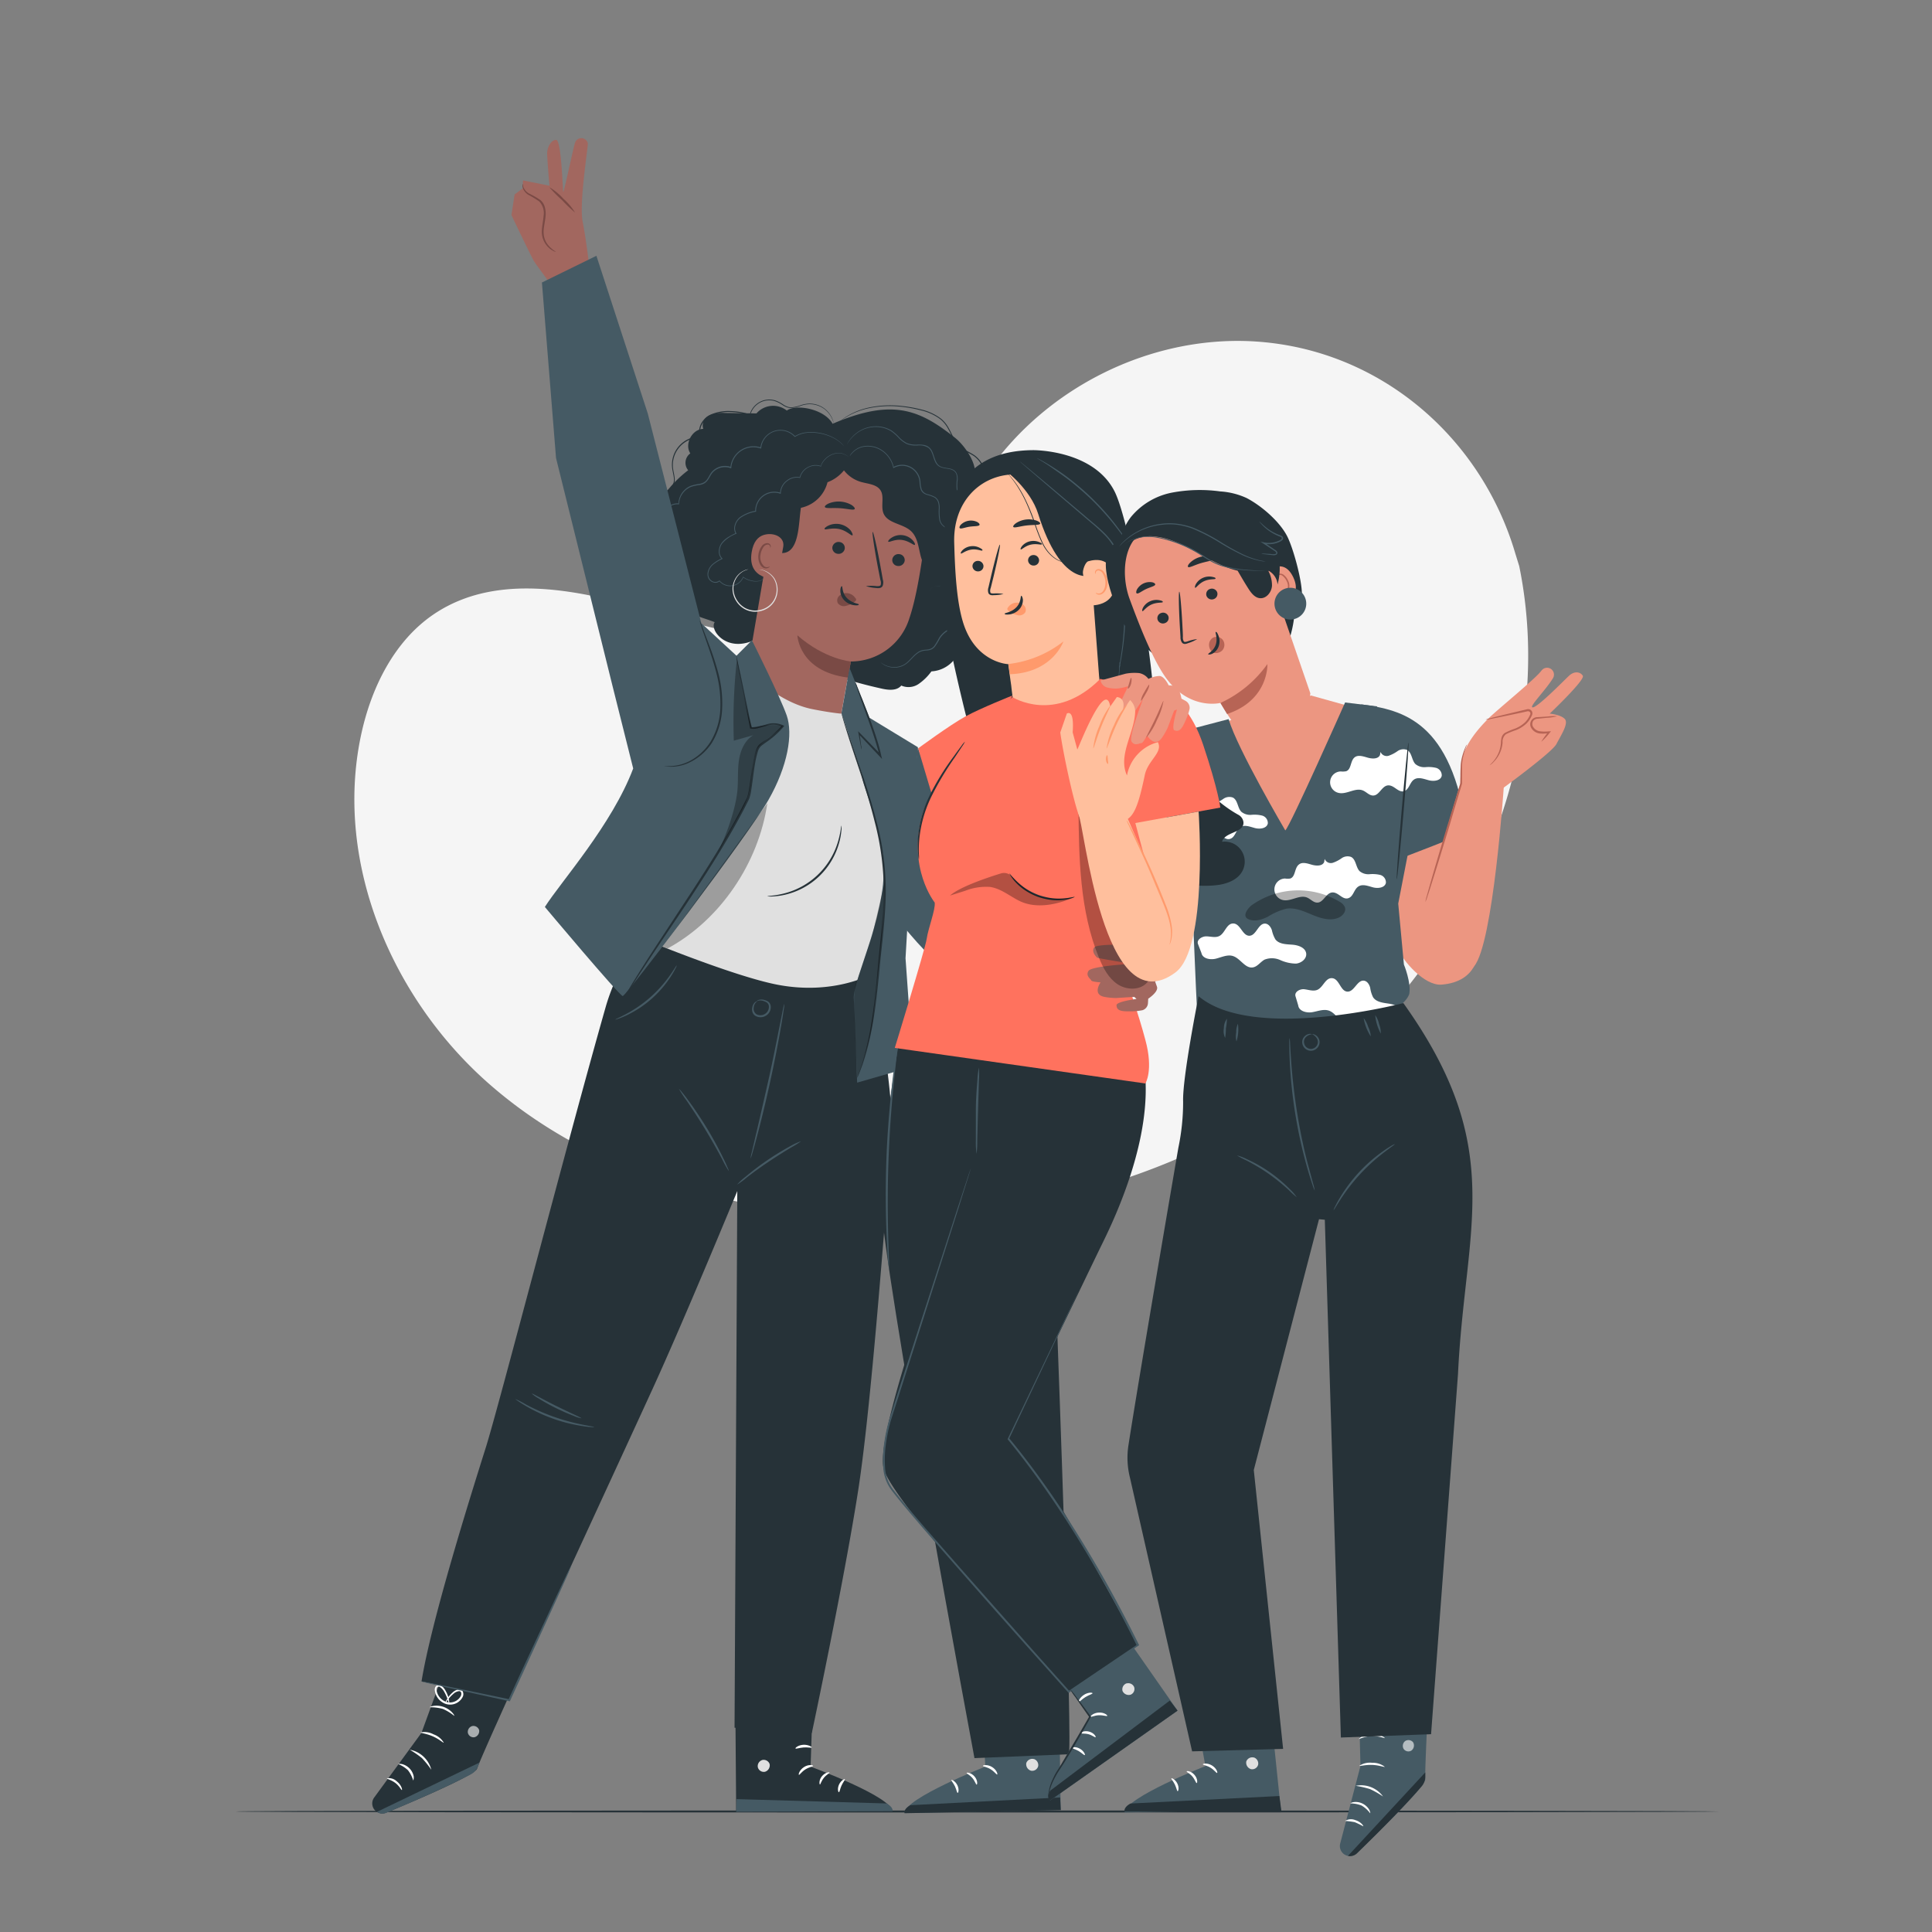 <svg viewBox="0 0 500 500" xmlns="http://www.w3.org/2000/svg"><rect x="0" y="0" width="500" height="500" fill="#808080" stroke="none"/><g id="freepik--background-simple--inject-187"><path style="fill:#f5f5f5" d="M393.18,146.53l-1-3.23c-8-27.24-30.05-48.2-57.66-53.67a74.9,74.9,0,0,0-10.77-1.32c-26.09-1.24-52.51,11.75-67.73,33.31-9,12.68-14.7,28.48-27.59,37-16.78,11.11-38.86,5.76-58,.06s-41.25-11-58,.17c-10.47,7-16.47,19.32-19.06,31.72-6.84,32.84,8.07,67.77,33,89.75s58.34,32.21,91.42,34.18c46.35,2.76,94.64-10.53,129.74-41.5S402.56,192.46,393.18,146.53Z"></path></g><g id="freepik--Floor--inject-187"><path style="fill:#263238" d="M445,468.81c0,.15-86,.26-192,.26S61,469,61,468.81s85.94-.26,192-.26S445,468.67,445,468.81Z"></path></g><g id="freepik--Characters--inject-187"><path style="fill:#ec9681" d="M365.67,192.75c1.52.38,9.43,4.8,11.72,12.2,1.9,6.16,4.91,42,5.18,41.36,0,0,0,7.77-9.5,8.51-4.54.35-10.13-6.43-11.08-8.89s0-35.88,0-35.88Z"></path><path style="fill:#ec9681" d="M317.21,186.87l4-1.5L339.31,180l17.31,4.83-17.22,35s-7.36-1-7.46-1.24S317.21,186.87,317.21,186.87Z"></path><path style="fill:#455a64" d="M367.56,203.27c.16.81-5.7,30.58-5.7,30.58l1.47,15.77s1.95,4.72,1.38,7.65c-1.7,4.78-14.43,10-32.28,11.54-15.45.49-22.61-7.32-22.61-7.32-.72-10-2-62.93-5.2-71.88l13.34-3.5c2.32,7.81,14.67,28.8,14.67,28.8,1.18-.89,15.48-33.11,15.48-33.11l8.21,1Z"></path><path style="fill:#fff" d="M334.39,244.48c-1.56-.11-3.37-.13-4.32-1.37a8.11,8.11,0,0,1-.91-2.39c-.28-.81-.88-1.65-1.74-1.69-1.79-.09-2.28,3.09-4.07,3.14s-2.31-3.09-4.12-3.17-2.15,2.45-3.65,3.23c-1,.52-2.23.12-3.37.1s-2.54.85-2.19,1.93l.91,2.37c.29,1.48,2.29,1.84,3.75,1.47s3-1.13,4.4-.68c1.95.61,3.15,3.28,5.17,2.94,1.18-.19,1.92-1.39,3-2a5.24,5.24,0,0,1,4.07.1,10.25,10.25,0,0,0,4.06.92c1.4-.11,2.84-1.26,2.66-2.64C337.83,245.24,336,244.59,334.39,244.48Z"></path><path style="fill:#fff" d="M359.54,259.76c-1.54-.23-3.35-.38-4.2-1.69a8.1,8.1,0,0,1-.74-2.45c-.22-.83-.75-1.71-1.61-1.82-1.77-.22-2.5,2.92-4.29,2.83s-2.07-3.25-3.87-3.47-2.33,2.29-3.88,3c-1.05.45-2.23,0-3.37-.14s-2.59.65-2.32,1.76l.72,2.42c.19,1.5,2.15,2,3.64,1.75s3-.91,4.43-.35c1.9.75,2.9,3.5,4.94,3.32,1.2-.11,2-1.25,3.12-1.72a5.23,5.23,0,0,1,4.06.4,10.45,10.45,0,0,0,4,1.22c1.4,0,2.92-1,2.84-2.44C362.91,260.77,361.08,260,359.54,259.76Z"></path><path style="fill:#fff" d="M357.2,226.43a8.73,8.73,0,0,0-2.75-.19,3.56,3.56,0,0,1-2.58-.78c-1-1-.9-3-2.2-3.68a2.67,2.67,0,0,0-2.46.33,8.83,8.83,0,0,1-2.28,1.18,1.71,1.71,0,0,1-2.1-1l-.14.82c-.48,1.09-2.05,1-3.19.68s-2.5-.82-3.41,0c-1.1.92-.81,3.11-2.17,3.57a4.41,4.41,0,0,1-1.36,0,2.82,2.82,0,0,0-.59,5.56c2.1.49,4.32-1.46,6.31-.63.92.39,1.65,1.33,2.64,1.3,1.59,0,2.24-2.47,3.82-2.62s2.6,1.85,4.05,1.52,1.54-2.19,2.66-3,2.57-.2,3.86.15,3.1.14,3.36-1.17A2,2,0,0,0,357.2,226.43Z"></path><path style="fill:#fff" d="M326.59,211.06a8.4,8.4,0,0,0-2.75-.18,3.61,3.61,0,0,1-2.58-.79c-1-1-.89-3-2.19-3.68a2.67,2.67,0,0,0-2.46.33,9,9,0,0,1-2.28,1.19,1.72,1.72,0,0,1-2.1-1l-.15.81c-.48,1.09-2.05,1-3.18.68s-2.51-.82-3.42,0c-1.1.92-.8,3.11-2.17,3.57A4.68,4.68,0,0,1,302,212a2.81,2.81,0,0,0-.6,5.55c2.1.49,4.33-1.45,6.32-.62.92.38,1.64,1.33,2.64,1.3,1.59-.05,2.23-2.48,3.81-2.62s2.61,1.84,4.05,1.52,1.54-2.2,2.66-3,2.57-.19,3.86.16,3.1.13,3.37-1.18A2,2,0,0,0,326.59,211.06Z"></path><path style="fill:#455a64" d="M352.27,182.29c10.8,1.44,23.43,4.33,27.35,32.85.07.51-17.92,7.3-17.92,7.3s-3.09-15.75-3.25-16.24S352.27,182.29,352.27,182.29Z"></path><path style="fill:#fff" d="M371.65,198.72a8.4,8.4,0,0,0-2.75-.18,3.61,3.61,0,0,1-2.58-.79c-1-1-.89-3-2.2-3.68a2.65,2.65,0,0,0-2.45.33,9.09,9.09,0,0,1-2.29,1.19,1.73,1.73,0,0,1-2.1-1l-.14.81c-.48,1.09-2.05,1-3.18.68s-2.51-.82-3.42-.05c-1.1.92-.8,3.11-2.17,3.57a4.74,4.74,0,0,1-1.36.05,2.81,2.81,0,0,0-.59,5.55c2.1.49,4.33-1.45,6.31-.62.92.38,1.65,1.33,2.65,1.3,1.58,0,2.23-2.48,3.81-2.62s2.61,1.84,4.05,1.52,1.54-2.2,2.66-3,2.57-.19,3.86.15,3.1.14,3.36-1.17A2,2,0,0,0,371.65,198.72Z"></path><path style="fill:#263238" d="M364.52,192.15c.14,0-.42,8-1.26,17.74s-1.64,17.71-1.78,17.7.42-8,1.26-17.74S364.38,192.14,364.52,192.15Z"></path><g style="opacity:0.3"><path d="M348.06,234.79a3,3,0,0,0-1.38-1.42,20.83,20.83,0,0,0-22.88,1c-1.3,1.17-2.26,2.89-.64,3.55s3.47.08,5-.7a16.46,16.46,0,0,1,4.79-2.06c2.27-.33,4.49.69,6.61,1.57s4.51,1.66,6.65.85C347.39,237.14,348.45,236,348.06,234.79Z"></path></g><path style="fill:#455a64" d="M308.46,437.8l3.5,19.26s-20.77,8.15-20.93,12l40.44-.77-3.06-29.64Z"></path><path style="fill:#e0e0e0" d="M324.44,454.81a1.65,1.65,0,0,1,1.17,1.86,1.58,1.58,0,0,1-1.83,1.19,1.75,1.75,0,0,1-1.24-2,1.65,1.65,0,0,1,2-1"></path><path style="fill:#263238" d="M331.64,468.81l-.54-4-38.52,1.94s-1.78.82-1.55,2.08Z"></path><path style="fill:#fff" d="M311.3,456.6c0,.2,1,.27,2,.89s1.51,1.44,1.69,1.35-.13-1.21-1.33-1.94S311.26,456.42,311.3,456.6Z"></path><path style="fill:#fff" d="M307.1,458.44c-.05.19.82.51,1.5,1.33s.9,1.7,1.1,1.69.3-1.13-.58-2.14S307.1,458.25,307.1,458.44Z"></path><path style="fill:#fff" d="M304.78,463.56c.18,0,.44-.95-.09-2s-1.46-1.48-1.54-1.31.5.73.92,1.62S304.59,463.54,304.78,463.56Z"></path><path style="fill:#fff" d="M311.57,451.83c.09.18,1-.11,2.11-.06s2,.39,2.09.22-.75-.86-2.07-.9S311.47,451.68,311.57,451.83Z"></path><path style="fill:#455a64" d="M351.45,431.81l.64,25.21-5.25,20.09a2.59,2.59,0,0,0,2,3.19h0a2.56,2.56,0,0,0,2.27-.67c3.84-3.7,17.9-17.39,17.75-19.23-.17-2.13,1.09-26.64,1.09-26.64Z"></path><path style="fill:#263238" d="M348.86,480.3l20-21.6v1.07a3.87,3.87,0,0,1-.92,2.52c-1.59,1.89-6.12,7-16.75,17.34a2.6,2.6,0,0,1-2.35.67Z"></path><g style="opacity:0.6"><path style="fill:#fff" d="M363.68,450.57a1.57,1.57,0,0,0-.42,2.05,1.49,1.49,0,0,0,2,.43,1.64,1.64,0,0,0,.44-2.16,1.56,1.56,0,0,0-2.16-.22"></path></g><path style="fill:#fff" d="M354.6,469.27a7.77,7.77,0,0,0-2.22-2,8,8,0,0,0-2.9-.55c0-.06.3-.26.89-.34a4,4,0,0,1,2.26.39,4.12,4.12,0,0,1,1.7,1.54C354.62,468.87,354.66,469.24,354.6,469.27Z"></path><path style="fill:#fff" d="M352.81,472.65a21.2,21.2,0,0,0-2.23-1.08,19.31,19.31,0,0,0-2.47-.31,2.85,2.85,0,0,1,2.62-.22C352.22,471.47,352.94,472.58,352.81,472.65Z"></path><path style="fill:#fff" d="M357.93,464.93a24.05,24.05,0,0,0-3.33-1.9,25,25,0,0,0-3.75-.86,7,7,0,0,1,7.08,2.76Z"></path><path style="fill:#fff" d="M358.38,457.25c-.07.15-1.46-.43-3.27-.49s-3.25.38-3.31.22a5,5,0,0,1,3.33-.77A5,5,0,0,1,358.38,457.25Z"></path><path style="fill:#fff" d="M358.38,449.84a12.9,12.9,0,0,0-3.39-.6,12.71,12.71,0,0,0-3.35.85s.24-.37.82-.71a5.6,5.6,0,0,1,2.51-.69,5.42,5.42,0,0,1,2.55.51C358.12,449.49,358.42,449.79,358.38,449.84Z"></path><path style="fill:#fff" d="M355,447.83a2.23,2.23,0,0,1,0-.95,6.78,6.78,0,0,1,.75-2.5A3,3,0,0,1,357,443a1,1,0,0,1,1.17.23,1.68,1.68,0,0,1,.4,1.14,3.66,3.66,0,0,1-3.19,3.39,4.25,4.25,0,0,1-4.17-2.21,1.52,1.52,0,0,1-.07-1.22,1,1,0,0,1,1.07-.54,3.72,3.72,0,0,1,1.66.85,7.25,7.25,0,0,1,1.72,2,2.2,2.2,0,0,1,.39.87,11.46,11.46,0,0,0-2.35-2.51,3.32,3.32,0,0,0-1.47-.72.55.55,0,0,0-.58.29,1,1,0,0,0,.1.81,3.8,3.8,0,0,0,3.63,1.87,3.18,3.18,0,0,0,2.75-2.84,1.24,1.24,0,0,0-.24-.81.57.57,0,0,0-.65-.13,2.61,2.61,0,0,0-1.08,1.17A9.73,9.73,0,0,0,355,447.83Z"></path><path style="fill:#263238" d="M377.33,355.6c1.79-38.2,12.79-58.29-14.14-96,0,0-38.92,10.15-53-1.79,0,0-4.19,21-4,27.22a57.46,57.46,0,0,1-1.23,12s-9.93,57.76-12.92,77a21.13,21.13,0,0,0,.39,8.38l16.09,70.84,23.55-.64-7.59-72.17,16.88-64.91,1.5.14,4.16,134,23.34-.86Z"></path><path style="fill:#455a64" d="M361,296.1c.05.07-1.06.79-2.75,2.09A48.45,48.45,0,0,0,347,310.29c-1.16,1.78-1.8,2.94-1.87,2.9a3.08,3.08,0,0,1,.35-.86,24.14,24.14,0,0,1,1.21-2.23,40.78,40.78,0,0,1,5-6.7,40,40,0,0,1,6.3-5.51,25.2,25.2,0,0,1,2.13-1.38A3.39,3.39,0,0,1,361,296.1Z"></path><path style="fill:#455a64" d="M335.6,309.85a21.71,21.71,0,0,1-2.07-1.87,51.17,51.17,0,0,0-5.2-4.2,49.76,49.76,0,0,0-5.74-3.45,19.87,19.87,0,0,1-2.47-1.31,12.39,12.39,0,0,1,2.63,1,36.74,36.74,0,0,1,5.87,3.35,37.33,37.33,0,0,1,5.17,4.37A11.21,11.21,0,0,1,335.6,309.85Z"></path><path style="fill:#455a64" d="M340.25,308.12a8.32,8.32,0,0,1-.57-1.48c-.34-1-.78-2.37-1.29-4.12a122.93,122.93,0,0,1-3.11-13.87,121.38,121.38,0,0,1-1.5-14.15c-.08-1.82-.12-3.29-.11-4.31a8.54,8.54,0,0,1,.07-1.58,10.73,10.73,0,0,1,.14,1.58c.05,1,.14,2.48.26,4.29.26,3.62.75,8.62,1.65,14.08s2,10.35,3,13.87c.46,1.75.85,3.17,1.12,4.15A9.43,9.43,0,0,1,340.25,308.12Z"></path><path style="fill:#455a64" d="M339.57,267.64s.19-.06.51.05a2.13,2.13,0,0,1,1.1.9,2.08,2.08,0,0,1,.07,2.13,2.24,2.24,0,0,1-4.19-.6,2.07,2.07,0,0,1,.66-2,2.09,2.09,0,0,1,1.31-.56c.34,0,.51.07.51.1a2.74,2.74,0,0,0-1.56.72,1.73,1.73,0,0,0-.46,1.65,1.78,1.78,0,0,0,3.32.47,1.74,1.74,0,0,0,0-1.7A2.82,2.82,0,0,0,339.57,267.64Z"></path><path style="fill:#455a64" d="M354.76,268.22a12.36,12.36,0,0,1-1.85-4.74,6.74,6.74,0,0,1,1.17,2.28A6.52,6.52,0,0,1,354.76,268.22Z"></path><path style="fill:#455a64" d="M357.35,267.49a12,12,0,0,1-1.44-4.76,6.17,6.17,0,0,1,1,2.3A6.53,6.53,0,0,1,357.35,267.49Z"></path><path style="fill:#455a64" d="M317.06,268.61a4.11,4.11,0,0,1-.32-2.53,4.06,4.06,0,0,1,.79-2.43,14.77,14.77,0,0,1-.27,2.48A15.16,15.16,0,0,1,317.06,268.61Z"></path><path style="fill:#455a64" d="M320,269.53a5.28,5.28,0,0,1-.07-2.31,5.22,5.22,0,0,1,.44-2.27,10.45,10.45,0,0,1-.37,4.58Z"></path><path style="fill:#ec9681" d="M401.91,175.51a1.78,1.78,0,0,0-2.62-2.32,3.52,3.52,0,0,0-.52.56c-1.54,2-11.34,10-13.36,12s-6.87,7-7.2,12c-.27,4-.3,5-.3,5l10.38,1.73s13.36-9.71,14.51-11.92,3.18-5.28,2.21-6.44-3.94-1.44-3.94-1.44,9.23-8.74,8.56-9.8-2.21-1.25-3.56,0-8.55,8.65-9.51,8.17C395.86,182.72,400,178.63,401.91,175.51Z"></path><path style="fill:#b76455" d="M385.5,198.06s.32-.3.84-.87A8.64,8.64,0,0,0,388,194.4a8.25,8.25,0,0,0,.44-2.18,5.64,5.64,0,0,1,.16-1.31,2.14,2.14,0,0,1,.84-1.22,17.76,17.76,0,0,1,2.71-1.15,8.14,8.14,0,0,0,2.54-1.62,5.63,5.63,0,0,0,.92-1.2,6.82,6.82,0,0,0,.34-.66.75.75,0,0,0,.1-.56.61.61,0,0,0-.34-.38.85.85,0,0,0-.57,0l-1.39.31-4.81,1-3.26.65a5.32,5.32,0,0,1-1.21.17,6.76,6.76,0,0,1,1.17-.37l3.22-.81,4.79-1.15,1.38-.32a1.27,1.27,0,0,1,.88,0,1.1,1.1,0,0,1,.63.7,1.25,1.25,0,0,1-.12.91c-.11.24-.23.48-.36.71a6.32,6.32,0,0,1-1,1.31,8.46,8.46,0,0,1-2.71,1.72,19.62,19.62,0,0,0-2.63,1.07,2.52,2.52,0,0,0-.85,2.17,8.12,8.12,0,0,1-.53,2.28,7.94,7.94,0,0,1-1.86,2.8A3.53,3.53,0,0,1,385.5,198.06Z"></path><path style="fill:#b76455" d="M403,185.35a10.3,10.3,0,0,1-2.41.39L398,186a1.58,1.58,0,0,0-1.19.54,1.54,1.54,0,0,0-.15,1.36,2.43,2.43,0,0,0,1.95,1.36,9.07,9.07,0,0,0,2.28,0l.52,0-.34.38a16,16,0,0,1-2.18,2.33,16.25,16.25,0,0,1,1.87-2.59l.18.33a8.33,8.33,0,0,1-2.4.12,2.9,2.9,0,0,1-2.37-1.67,1.84,1.84,0,0,1,1.77-2.56l2.64-.17A11.91,11.91,0,0,1,403,185.35Z"></path><path style="fill:#ec9681" d="M389.18,203.63s-2.74,40.66-7.67,46.42c-3.81,4.45-13.61-13.29-13.61-13.29L378.15,202Z"></path><path style="fill:#b76455" d="M368.88,233.43a11.4,11.4,0,0,1,.39-1.62c.31-1.12.73-2.59,1.23-4.36,1.06-3.68,2.56-8.75,4.25-14.34l3.19-10.4v.06c0-1.53,0-2.94.07-4.21a11.39,11.39,0,0,1,.53-3.23,13.83,13.83,0,0,1,.73-2,2.06,2.06,0,0,1,.36-.65,5.1,5.1,0,0,1-.24.7c-.15.45-.39,1.12-.6,2a11.8,11.8,0,0,0-.42,3.16c0,1.27,0,2.68,0,4.22v.06c-.9,3-2,6.6-3.11,10.42-1.69,5.59-3.25,10.64-4.4,14.29-.56,1.76-1,3.21-1.39,4.32A9.62,9.62,0,0,1,368.88,233.43Z"></path><path style="fill:#263238" d="M215.48,109.67c-2.2-3.94-9.62-5.15-11.85-3.41a5.72,5.72,0,0,0-7.86.73l-8.16-.11a8.29,8.29,0,0,0-4.08.64A2.86,2.86,0,0,0,182,111c-2.9.07-4.92,3.9-3.35,6.34a3,3,0,0,0-.55,4.36,30.27,30.27,0,0,0-7,7.49,6.18,6.18,0,0,0-1.34,4c.18,1.43,1.7,2.74,3,2.18a3.53,3.53,0,0,0-1,3.68c-1.32-.27-2.19,1.67-1.51,2.84s2.13,1.6,3.45,1.88a6.5,6.5,0,0,1,3.67,1.54,1.23,1.23,0,0,1-.63.73,5.55,5.55,0,0,0-2.91,7.08c.1.26.2.5.29.71.51,1.26,2.16,2.68,3.19,3.57,2.62,2.24,4.45,2.36,7.66,3.61-1.4,1.92,2.89,7.92,10.14,4.69A122,122,0,0,0,228,178.17c1.82.43,4.06.69,5.25-.75a4.63,4.63,0,0,0,4.47-.4,13.78,13.78,0,0,0,3.33-3.27,8.13,8.13,0,0,0,7.35-5.82,10,10,0,0,0,5.31-6.1,5.9,5.9,0,0,0,5.1-7,35.78,35.78,0,0,0-1.29-11.6c2.19,0,3.62-2.6,3.22-4.75s-2-3.85-3.54-5.41c1.46.78,3.27-.86,3.27-2.52s-1.17-3.06-2.36-4.22a30.19,30.19,0,0,0-5.79-4.38c-.1-2.91-2.88-6.85-5.17-8.66-9.22-7.31-16.19-10.24-31.64-3.63"></path><path style="fill:#a2675f" d="M201.89,123.85a4.3,4.3,0,0,1,4.56-3.63L230,118.53c7.35.52,10.57,10.26,9.74,17.58-.92,8.14-2.37,18-4.39,23.88a15.84,15.84,0,0,1-15.14,11.2s-1.63,8.74-1.63,8.74l-1.8,10.19c-3.33-1.19-24.4-10.52-24.4-10.52Z"></path><path style="fill:#263238" d="M224.11,151.69a11.15,11.15,0,0,1,2.8,0c.43,0,.85,0,1-.26a2.14,2.14,0,0,0-.06-1.31c-.22-1.1-.44-2.25-.68-3.46-.93-4.93-1.52-9-1.32-9s1.11,3.93,2,8.85c.22,1.21.43,2.37.62,3.47a2.48,2.48,0,0,1-.07,1.71,1.1,1.1,0,0,1-.81.5,2.89,2.89,0,0,1-.74,0A11.58,11.58,0,0,1,224.11,151.69Z"></path><path style="fill:#7a4a45" d="M220.21,171.19s-6.67-.5-13.85-6.77c0,0,.34,9.34,13.07,10.93Z"></path><path style="fill:#263238" d="M221.2,131.72c-.24.43-1.87-.08-3.86-.2s-3.68.14-3.86-.31c-.09-.21.26-.59,1-.92a6.78,6.78,0,0,1,5.89.39C221,131.1,221.31,131.52,221.2,131.72Z"></path><path style="fill:#263238" d="M237.13,135c-.36.32-1.44-.27-2.82-.54s-2.59-.2-2.79-.64c-.08-.21.17-.56.74-.83a4,4,0,0,1,2.41-.21,4,4,0,0,1,2.11,1.16C237.2,134.44,237.29,134.86,237.13,135Z"></path><path style="fill:#263238" d="M243.83,143.06a8.48,8.48,0,0,0-.83-5.59,30,30,0,0,1-1.74-2.64c-.95-2.07-.21-4.48-.3-6.75a9.23,9.23,0,0,0-4.23-7.33c-2.06-1.31-4.63-1.77-6.48-3.36-1.37-1.17-2.24-2.87-3.67-4-2.8-2.13-6.78-1.34-10.12-.24-1.11,2.21-.08,4.56.91,6.83a8.59,8.59,0,0,0,5.4,4.73c1.84.53,4.12.6,5.13,2.22s0,4.06.75,5.93c1.11,2.66,5,2.61,7.11,4.58,1.63,1.51,1.91,3.93,2.42,6.1s1.68,4.58,3.87,5A25.43,25.43,0,0,0,243.83,143.06Z"></path><path style="fill:#263238" d="M220.17,118.49a43.72,43.72,0,0,0-16.67-.7,7.86,7.86,0,0,0-4.55,1.84,7.71,7.71,0,0,0-1.77,4c-1,4.49-.37,10.38.4,14.9l4.85,4.6c4.53-.05,4.22-7.93,4.85-11.71a9,9,0,0,0,6.88-6.62A10,10,0,0,0,220.17,118.49Z"></path><path style="fill:#a2675f" d="M202.71,141.47c.41-2.6-2.63-3.81-5.13-3-1.37.45-2.6,1.68-3.05,4.44-1.21,7.34,6.41,7,6.46,6.83S202.24,144.51,202.71,141.47Z"></path><path style="fill:#7a4a45" d="M199.21,146.61s-.15.07-.38.13a1.28,1.28,0,0,1-1-.13,3.23,3.23,0,0,1-1-3.09,4.32,4.32,0,0,1,.66-1.77,1.5,1.5,0,0,1,1.13-.82.64.64,0,0,1,.69.47c.07.22,0,.36,0,.38s.17-.1.16-.41a.79.79,0,0,0-.21-.51,1,1,0,0,0-.68-.3,1.83,1.83,0,0,0-1.52.92,4.33,4.33,0,0,0-.78,2c-.2,1.49.33,3,1.34,3.48a1.4,1.4,0,0,0,1.21,0C199.16,146.79,199.23,146.63,199.21,146.61Z"></path><path style="fill:#455a64" d="M197.72,149.48l-.05.09a.79.79,0,0,1-.16.26,1.7,1.7,0,0,1-1,.56,4.44,4.44,0,0,1-1.88,0,7,7,0,0,1-1.15-.33,4.4,4.4,0,0,1-1.18-.67l.09,0a3.69,3.69,0,0,1-6.25,1h.12a1.52,1.52,0,0,1-1.09.43,2.09,2.09,0,0,1-1.15-.37,2,2,0,0,1-.78-1,2.64,2.64,0,0,1-.1-1.28,3.8,3.8,0,0,1,1.34-2.24,11,11,0,0,1,2.32-1.44l0,.17a2.64,2.64,0,0,1-.77-2,3.92,3.92,0,0,1,.69-2.1,6.07,6.07,0,0,1,1.67-1.52,19,19,0,0,1,2-1.07l0,.16a2.75,2.75,0,0,1-.24-2.26,4,4,0,0,1,1.3-2,9.93,9.93,0,0,1,4.09-1.68l-.09.11a4.93,4.93,0,0,1,6.56-4.77l-.14.1a4.27,4.27,0,0,1,1.78-3.31,4.2,4.2,0,0,1,3.4-.82l-.11.07a4.13,4.13,0,0,1,2.35-2.79,4,4,0,0,1,3.22-.16l-.1,0a4,4,0,0,1,1-1.73,5,5,0,0,1,1.4-1.08,4.19,4.19,0,0,1,2.71-.52l.28,0,.25.08a3.9,3.9,0,0,1,.45.16,4.67,4.67,0,0,1,.65.35l.36.26c.09.06.13.09.12.1l-.13-.08-.37-.25a5.53,5.53,0,0,0-.65-.33,4,4,0,0,0-.45-.14l-.24-.07-.28,0a4.18,4.18,0,0,0-2.65.54,5.17,5.17,0,0,0-1.36,1.07,4,4,0,0,0-1,1.67l0,.08-.08,0a4.15,4.15,0,0,0-5.33,2.86l0,.09-.09,0a4,4,0,0,0-3.24.8,4.07,4.07,0,0,0-1.69,3.15v.14l-.14,0a4.71,4.71,0,0,0-6.26,4.57v.09l-.09,0a9.69,9.69,0,0,0-4,1.63,3.82,3.82,0,0,0-1.23,1.86,2.54,2.54,0,0,0,.22,2.08l.07.11-.12.05a8.71,8.71,0,0,0-3.63,2.52,3.54,3.54,0,0,0-.65,2,2.39,2.39,0,0,0,.69,1.82l.11.1-.13.07a11,11,0,0,0-2.29,1.4,3.55,3.55,0,0,0-1.27,2.12,2,2,0,0,0,.78,2.07,1.62,1.62,0,0,0,2,0l.07-.07.06.08a3.6,3.6,0,0,0,3.58,1.16,3.65,3.65,0,0,0,2.43-2.1l0-.08.07,0a4,4,0,0,0,1.14.66,6.06,6.06,0,0,0,1.13.35,4.66,4.66,0,0,0,1.84.06,1.76,1.76,0,0,0,1-.53C197.65,149.61,197.7,149.47,197.72,149.48Z"></path><path style="fill:#455a64" d="M171.83,135.51a2.1,2.1,0,0,1-.17-.49,3.81,3.81,0,0,1,1-3.67,4,4,0,0,1,3-1.08l-.08.07a5.09,5.09,0,0,1,1.46-3.43,4.85,4.85,0,0,1,1.76-1.19,12.21,12.21,0,0,1,2.19-.49,3.79,3.79,0,0,0,1.08-.35,2.63,2.63,0,0,0,.86-.74c.48-.63.76-1.42,1.34-2.08a4.52,4.52,0,0,1,4.91-1.2l-.15.09a6,6,0,0,1,7.91-5.14l-.15.09a5.23,5.23,0,0,1,9-3l-.12,0a7.21,7.21,0,0,1,2.88-1,10.93,10.93,0,0,1,2.74,0,12.23,12.23,0,0,1,4.23,1.26,9.14,9.14,0,0,1,2.32,1.63,5.63,5.63,0,0,1,.49.56l.16.2s-.23-.26-.69-.72a9.22,9.22,0,0,0-2.33-1.58,12.69,12.69,0,0,0-4.2-1.2,11.14,11.14,0,0,0-2.7,0,7.16,7.16,0,0,0-2.8,1l-.07,0-.05,0a5,5,0,0,0-8.65,2.88v.14l-.13,0a5.75,5.75,0,0,0-7.62,5v.15l-.14-.05a4.31,4.31,0,0,0-4.67,1.13c-.54.61-.83,1.4-1.34,2.06a2.74,2.74,0,0,1-.93.8,3.92,3.92,0,0,1-1.13.36,11.89,11.89,0,0,0-2.17.47,4.89,4.89,0,0,0-1.7,1.14,5,5,0,0,0-1.43,3.31v.08h-.08a3.79,3.79,0,0,0-2.91,1,3.67,3.67,0,0,0-1.11,2.07,4,4,0,0,0,0,1.5C171.77,135.34,171.84,135.51,171.83,135.51Z"></path><path style="fill:#455a64" d="M240.75,153.07a.73.73,0,0,1,.1-.6,1.48,1.48,0,0,1,.56-.51,2.67,2.67,0,0,1,1-.25,4.11,4.11,0,0,0,1.24-.22,2.35,2.35,0,0,0,1.08-1,4.43,4.43,0,0,0,.55-1.62c.11-.6.16-1.25.31-1.93a19.75,19.75,0,0,1,1.89-4.08,6.26,6.26,0,0,0,.63-2.37,2.93,2.93,0,0,0-.86-2.33,10.83,10.83,0,0,0-2.34-1.43,4.58,4.58,0,0,1-1.17-.9,3.05,3.05,0,0,1-.66-1.35,14.62,14.62,0,0,1-.12-3,5,5,0,0,0-.19-1.49,2.32,2.32,0,0,0-.86-1.18,8.71,8.71,0,0,0-1.95-.72,3.32,3.32,0,0,1-1-.48,2.28,2.28,0,0,1-.65-.86,7.63,7.63,0,0,1-.34-2,4.42,4.42,0,0,0-.54-1.84,4.48,4.48,0,0,0-2.82-2.22,4.58,4.58,0,0,0-3.33.42l-.11.06,0-.13a7.07,7.07,0,0,0-3.47-4.68,6.6,6.6,0,0,0-2.38-.76,6.12,6.12,0,0,0-2.12.11,5.23,5.23,0,0,0-2.55,1.47,6.06,6.06,0,0,0-.52.6l-.12.16a.17.17,0,0,1-.05,0l0-.06.11-.17a4.25,4.25,0,0,1,.49-.62,5.23,5.23,0,0,1,2.58-1.54,6.06,6.06,0,0,1,2.16-.13,6.49,6.49,0,0,1,2.43.75,7.24,7.24,0,0,1,3.59,4.78l-.14-.06a4.75,4.75,0,0,1,3.47-.46,4.69,4.69,0,0,1,3,2.32,4.75,4.75,0,0,1,.57,1.92,7.38,7.38,0,0,0,.33,2,2.21,2.21,0,0,0,1.48,1.22,8.34,8.34,0,0,1,2,.75,2.44,2.44,0,0,1,.95,1.29,5.19,5.19,0,0,1,.21,1.56,14,14,0,0,0,.11,3,2.8,2.8,0,0,0,.61,1.26,4.32,4.32,0,0,0,1.1.85A11,11,0,0,1,247.4,138a3,3,0,0,1,.74,1.17,3.72,3.72,0,0,1,.17,1.32,6.4,6.4,0,0,1-.66,2.44,19.61,19.61,0,0,0-1.9,4c-.16.66-.21,1.32-.33,1.93a4.62,4.62,0,0,1-.59,1.66,2.35,2.35,0,0,1-1.14,1,4.06,4.06,0,0,1-1.27.21,2.53,2.53,0,0,0-1,.22,1.46,1.46,0,0,0-.55.47A.92.92,0,0,0,240.75,153.07Z"></path><path style="fill:#455a64" d="M257.35,145s0-.05-.05-.15-.06-.27-.1-.45c-.1-.42-.23-1-.4-1.75s-.35-1.68-.67-2.73a6.65,6.65,0,0,0-1.84-3.15c-.52-.45-1.15-.81-1.76-1.27a5,5,0,0,1-.86-.8,2.6,2.6,0,0,1-.53-1.11c-.17-.83,0-1.69-.09-2.53a2,2,0,0,0-.48-1.15,3.79,3.79,0,0,0-1-.8,7.22,7.22,0,0,1-1.17-.78,2.36,2.36,0,0,1-.76-1.25,10.79,10.79,0,0,1,0-3,3.66,3.66,0,0,0-.18-1.44,1.86,1.86,0,0,0-1-1c-.91-.42-2-.32-3-.72a2.63,2.63,0,0,1-1.23-1,7,7,0,0,1-.62-1.45,15,15,0,0,0-.51-1.43,2.89,2.89,0,0,0-.87-1.16,4.39,4.39,0,0,0-2.74-.59,6.5,6.5,0,0,1-2.81-.38,7.45,7.45,0,0,1-2.15-1.63,12.51,12.51,0,0,0-1.87-1.66,7.6,7.6,0,0,0-4.27-1.11,8.16,8.16,0,0,0-3.56.93,9.3,9.3,0,0,0-2.22,1.68,11.29,11.29,0,0,0-1.11,1.4l-.26.38c-.06.08-.09.13-.1.12l.08-.13.25-.4a9.42,9.42,0,0,1,1.07-1.43,9.23,9.23,0,0,1,2.23-1.73,8.36,8.36,0,0,1,3.62-1,7.87,7.87,0,0,1,4.38,1.11,13,13,0,0,1,1.9,1.68,7.3,7.3,0,0,0,2.1,1.58,6.4,6.4,0,0,0,2.72.36,8.13,8.13,0,0,1,1.47.07,3,3,0,0,1,1.41.56,3.05,3.05,0,0,1,.93,1.23c.21.47.36,1,.52,1.45a7.38,7.38,0,0,0,.6,1.41,2.4,2.4,0,0,0,1.13,1c.95.39,2.05.28,3,.72a2,2,0,0,1,1.09,1.14,3.68,3.68,0,0,1,.2,1.53,10.78,10.78,0,0,0,0,2.89,2.11,2.11,0,0,0,.69,1.14,7.54,7.54,0,0,0,1.14.76,4.27,4.27,0,0,1,1.09.85,2.38,2.38,0,0,1,.52,1.26c.09.88-.09,1.73.08,2.51a3,3,0,0,0,1.31,1.81c.59.45,1.23.82,1.75,1.29a6.69,6.69,0,0,1,1.86,3.23c.31,1.06.48,2,.64,2.76s.27,1.33.35,1.75q.06.29.09.45A1,1,0,0,1,257.35,145Z"></path><path style="fill:#455a64" d="M251.33,135.68s0,0,.14,0a.9.9,0,0,1,.37.17,1.61,1.61,0,0,1,.43,1.45,3.69,3.69,0,0,1-.4,1,4.92,4.92,0,0,0-.47,1.22,2.9,2.9,0,0,0,.21,1.45c.19.5.45,1,.62,1.59a2.12,2.12,0,0,1-.23,1.87c-.37.57-.93,1-1.29,1.56a2.74,2.74,0,0,0-.25,2c.13.73.39,1.46.5,2.26a3.4,3.4,0,0,1,0,1.23,2.94,2.94,0,0,1-.55,1.14,14,14,0,0,1-1.84,1.76,3.43,3.43,0,0,0-1.28,2.12,10.8,10.8,0,0,0,.33,2.65,4.06,4.06,0,0,1,0,1.39,3,3,0,0,1-.64,1.23,11.91,11.91,0,0,1-2,1.7,6,6,0,0,0-1.73,1.77,18.26,18.26,0,0,1-1.26,2.08,2.66,2.66,0,0,1-.94.76,3.62,3.62,0,0,1-1.14.26c-.37,0-.74.06-1.08.13a3.59,3.59,0,0,0-1,.39,8,8,0,0,0-1.54,1.28c-.45.47-.88.93-1.33,1.33a5.13,5.13,0,0,1-2.95,1.29,5.4,5.4,0,0,1-2.42-.31,4.61,4.61,0,0,1-1.35-.75,4.32,4.32,0,0,1-.4-.36,5.73,5.73,0,0,0,1.78,1,5.44,5.44,0,0,0,2.38.26,5,5,0,0,0,2.85-1.28c.44-.4.86-.86,1.32-1.33a7.82,7.82,0,0,1,1.56-1.33,4.11,4.11,0,0,1,1-.41,10.52,10.52,0,0,1,1.11-.14,3.22,3.22,0,0,0,1.07-.25,2.35,2.35,0,0,0,.87-.7,18.57,18.57,0,0,0,1.24-2.07,6.08,6.08,0,0,1,1.78-1.83,11.68,11.68,0,0,0,2-1.67,2.85,2.85,0,0,0,.59-1.13,3.6,3.6,0,0,0,0-1.31,11.6,11.6,0,0,1-.32-2.7,2.8,2.8,0,0,1,.47-1.28,5.56,5.56,0,0,1,.88-1,14.28,14.28,0,0,0,1.82-1.72,2.74,2.74,0,0,0,.51-1.06,3,3,0,0,0,0-1.15c-.1-.77-.35-1.51-.49-2.25a2.94,2.94,0,0,1,.29-2.18c.39-.61,1-1,1.31-1.56a2,2,0,0,0,.22-1.72c-.16-.57-.42-1.08-.6-1.59a3,3,0,0,1-.2-1.53,4.66,4.66,0,0,1,.5-1.24,4.12,4.12,0,0,0,.41-1,1.57,1.57,0,0,0-.38-1.4A.87.87,0,0,0,251.33,135.68Z"></path><path style="fill:#263238" d="M172.07,135.32a2.42,2.42,0,0,1-.57-.19,4.09,4.09,0,0,1-1.38-1,4,4,0,0,1-1.05-2.48,4.19,4.19,0,0,1,1.36-3.3,9.75,9.75,0,0,1,1.78-1.16,5.07,5.07,0,0,0,1.74-1.42,3.26,3.26,0,0,0,.41-2.33c-.11-.84-.36-1.7-.44-2.62a7.31,7.31,0,0,1,7.39-7.86l-.11.15a3.59,3.59,0,0,1-.27-1.72,4.62,4.62,0,0,1,.49-1.7,5.27,5.27,0,0,1,1.09-1.44,5.92,5.92,0,0,1,1.51-1,11.48,11.48,0,0,1,5.2-.86,17.22,17.22,0,0,1,4.93.88l-.14.07a5.3,5.3,0,0,1,3.91-3.81,5.43,5.43,0,0,1,2.66.08,8.63,8.63,0,0,1,2.24,1.16,5.15,5.15,0,0,0,1.06.51,3.07,3.07,0,0,0,1.12.13,9.33,9.33,0,0,0,2.13-.51,7.68,7.68,0,0,1,2-.43,6.5,6.5,0,0,1,1.89.16,6.23,6.23,0,0,1,2.83,1.5,6.47,6.47,0,0,1,1.42,1.92,6,6,0,0,1,.48,1.42,4,4,0,0,1,.08.52s0-.18-.11-.51a6.07,6.07,0,0,0-.52-1.39,6.45,6.45,0,0,0-1.42-1.88,6.17,6.17,0,0,0-2.79-1.44,6.24,6.24,0,0,0-1.85-.15,7.6,7.6,0,0,0-2,.44,9.31,9.31,0,0,1-2.17.52,3,3,0,0,1-1.18-.13,5.33,5.33,0,0,1-1.11-.52,8.42,8.42,0,0,0-2.19-1.13,5.15,5.15,0,0,0-2.56-.07,5.08,5.08,0,0,0-3.75,3.67l0,.11-.11,0a17.49,17.49,0,0,0-4.86-.86,11.37,11.37,0,0,0-5.1.85,5.77,5.77,0,0,0-1.46,1,5,5,0,0,0-1,1.37,4.44,4.44,0,0,0-.47,1.62,3.4,3.4,0,0,0,.26,1.61l.06.16h-.17a7.09,7.09,0,0,0-7.18,7.63c.07.89.32,1.74.42,2.6a3.5,3.5,0,0,1-.44,2.45,5,5,0,0,1-1.81,1.46,11,11,0,0,0-1.77,1.14,4.13,4.13,0,0,0-1.34,3.18,3.89,3.89,0,0,0,1,2.43,4.14,4.14,0,0,0,1.34,1C171.87,135.26,172.07,135.31,172.07,135.32Z"></path><path style="fill:#263238" d="M255,131.26s0,0,0-.14,0-.24,0-.42c.05-.38.12-.91.2-1.6s.17-1.54.2-2.54a13.83,13.83,0,0,0-.26-3.34,9.32,9.32,0,0,0-1.6-3.69A6.82,6.82,0,0,0,252,118a19.16,19.16,0,0,0-2.11-1.15,6.75,6.75,0,0,1-2.06-1.53A10.52,10.52,0,0,1,246.4,113c-.41-.81-.79-1.64-1.26-2.43a7.92,7.92,0,0,0-1.82-2.1,13.41,13.41,0,0,0-5-2.28,34.22,34.22,0,0,0-5.09-.93,26.65,26.65,0,0,0-8.71.46,18.54,18.54,0,0,0-5.46,2.19c-.3.19-.57.34-.79.49l-.55.4-.34.25-.12.07.11-.09.32-.26.54-.42c.22-.16.49-.32.78-.52a18.45,18.45,0,0,1,5.47-2.27,26.42,26.42,0,0,1,8.78-.5,35,35,0,0,1,5.12.91,13.6,13.6,0,0,1,5.08,2.33,7.82,7.82,0,0,1,1.87,2.15c.49.81.86,1.65,1.27,2.45a10.37,10.37,0,0,0,1.4,2.21,6.43,6.43,0,0,0,2,1.48,20.63,20.63,0,0,1,2.12,1.18,7.17,7.17,0,0,1,1.64,1.61,9.67,9.67,0,0,1,1.61,3.78,14,14,0,0,1,.23,3.38,24.23,24.23,0,0,1-.24,2.54c-.1.7-.18,1.24-.25,1.6,0,.17-.05.31-.07.41Z"></path><path style="fill:#e0e0e0" d="M193.7,147.33a3.88,3.88,0,0,0-1.23.38,5.06,5.06,0,0,0-2.41,2.51,5.21,5.21,0,0,0-.48,2.39,5.9,5.9,0,0,0,.79,2.68,6.11,6.11,0,0,0,2.15,2.23,5.56,5.56,0,0,0,3.22.79,6,6,0,0,0,3.14-1.06,5.37,5.37,0,0,0,1.93-2.42,5.77,5.77,0,0,0-.35-5.09,5.48,5.48,0,0,0-2.76-2.13,3.19,3.19,0,0,0-.94-.18,1.55,1.55,0,0,0-.34,0,4.46,4.46,0,0,1,1.24.25,5.72,5.72,0,0,1,1.29.72,5.17,5.17,0,0,1,1.33,1.41,5.59,5.59,0,0,1,.29,4.89,5.23,5.23,0,0,1-1.85,2.29,5.81,5.81,0,0,1-3,1,5.37,5.37,0,0,1-3.06-.75,5.88,5.88,0,0,1-2.06-2.12,5.8,5.8,0,0,1-.78-2.56,5.14,5.14,0,0,1,.42-2.3,5.06,5.06,0,0,1,2.28-2.49A11.55,11.55,0,0,1,193.7,147.33Z"></path><path style="fill:#263238" d="M218.62,142a1.6,1.6,0,0,1-1.82,1.32,1.54,1.54,0,0,1-1.38-1.72,1.61,1.61,0,0,1,1.82-1.33A1.54,1.54,0,0,1,218.62,142Z"></path><path style="fill:#263238" d="M234.13,145.14a1.61,1.61,0,0,1-1.82,1.33,1.53,1.53,0,0,1-1.38-1.73,1.61,1.61,0,0,1,1.81-1.33A1.55,1.55,0,0,1,234.13,145.14Z"></path><path style="fill:#263238" d="M236.76,141c-.24.24-1.45-1-3.33-1.26s-3.38.73-3.55.44c-.09-.13.18-.59.83-1a4.29,4.29,0,0,1,5.5.65C236.73,140.4,236.88,140.9,236.76,141Z"></path><path style="fill:#263238" d="M220.61,138.54c-.28.21-1.44-1.19-3.41-1.62s-3.65.32-3.8,0c-.09-.13.24-.55,1-.9a4.86,4.86,0,0,1,5.76,1.28C220.64,138,220.75,138.45,220.61,138.54Z"></path><path style="fill:#7a4a45" d="M221.41,154.86a2.8,2.8,0,0,0-2.36-1.36,2.57,2.57,0,0,0-1.88.72,1.61,1.61,0,0,0-.36,1.83,1.87,1.87,0,0,0,2,.77,5.92,5.92,0,0,0,2.13-.92,1.8,1.8,0,0,0,.5-.4.52.52,0,0,0,.07-.58"></path><path style="fill:#263238" d="M217.86,151.7c.25,0,0,1.7,1.32,3.07s3.1,1.43,3.08,1.66-.44.28-1.2.2a4.22,4.22,0,0,1-2.58-1.29,3.64,3.64,0,0,1-1-2.56C217.5,152.07,217.74,151.67,217.86,151.7Z"></path><path style="fill:#e0e0e0" d="M223.79,259.1c.73-2.62-.62-7-.62-7a170.35,170.35,0,0,0,9-19c4-10.13,4-31.49,4-32.57s-13-15.93-13-15.93-2.17,1.08-13-1.09-20.56-13.75-20.56-13.75l-19.11,9.41s-10.82,49.23-11.9,56.47,7.74,10.25,7.74,10.25c-.27.6,2.26,15.74,3,16.47s14,4.37,14.2,4.95,25.22,12.22,25.22,11.78,12.83-14.55,12.83-14.55Z"></path><path style="fill:#263238" d="M217.76,213.67a4.25,4.25,0,0,1,0,1.15,17,17,0,0,1-.54,3.1,18.94,18.94,0,0,1-14.36,13.7,18.12,18.12,0,0,1-3.12.39,4.36,4.36,0,0,1-1.15-.06c0-.1,1.65-.06,4.19-.69a19.53,19.53,0,0,0,14.09-13.44C217.62,215.31,217.66,213.66,217.76,213.67Z"></path><path style="fill:#a2675f" d="M152.46,68.49s-.92-7.48-1.65-11c-1-4.75,1.38-19.17,1.32-20.4a1.72,1.72,0,0,0-3.31-.15c-.32.73-2.93,13.17-3.06,12.76s-.46-13.51-1.83-13.5-2.33,2-2.33,3.48.6,8.38.6,8.38l-6.83-1.37a9.42,9.42,0,0,0,0,2l-2.19,1.64-.82,5.33s5.2,10.94,5.88,12,4.17,5.74,4.17,5.74Z"></path><path style="fill:#7a4a45" d="M143.93,65.19a2.15,2.15,0,0,1-.81-.3,5.21,5.21,0,0,1-1.78-1.54A5.58,5.58,0,0,1,140.22,60c0-1.35.36-2.75.47-4.2a4.33,4.33,0,0,0-1.14-3.67,30.23,30.23,0,0,0-2.9-1.77,3.32,3.32,0,0,1-1.4-1.91c-.11-.58.05-.88.07-.87a6.83,6.83,0,0,0,.12.81,3.34,3.34,0,0,0,1.42,1.66,24.86,24.86,0,0,1,3,1.72A3.68,3.68,0,0,1,141,53.6a6.53,6.53,0,0,1,.2,2.25c-.12,1.54-.52,2.91-.51,4.17a5.27,5.27,0,0,0,.94,3.11A7.67,7.67,0,0,0,143.93,65.19Z"></path><path style="fill:#7a4a45" d="M148.82,55a34,34,0,0,1-3.38-3.23,34.66,34.66,0,0,1-3.28-3.33,15.43,15.43,0,0,1,3.65,3A15.79,15.79,0,0,1,148.82,55Z"></path><path style="fill:#263238" d="M162.78,247.3a50.23,50.23,0,0,0-6.08,13.48c-10,35.13-27.72,103.6-31,113.92-4.34,13.76-14.08,44.88-16.61,60.45L131.76,440s29.07-62.95,37.22-80.76c8.44-18.47,21.83-51,21.83-51l-.71,138.89,20,1.37s8.34-39.27,12-62.8,7.51-78.19,8.6-90.5-5.19-43.07-5.19-43.07-9.78,5.51-24.32,2.71c-11.58-2.23-35.38-12.11-35.38-12.11Z"></path><path style="fill:#455a64" d="M203,259.75a9,9,0,0,1-.18,1.6c-.14,1-.38,2.52-.7,4.35-.63,3.66-1.59,8.71-2.8,14.25s-2.44,10.53-3.4,14.12c-.47,1.8-.88,3.25-1.17,4.24a11,11,0,0,1-.51,1.54,9.37,9.37,0,0,1,.31-1.59c.26-1.1.6-2.54,1-4.28.86-3.61,2-8.6,3.25-14.14s2.22-10.56,2.94-14.21l.86-4.31A9.9,9.9,0,0,1,203,259.75Z"></path><path style="fill:#455a64" d="M175.14,249.85a2.93,2.93,0,0,1-.33.8,21.51,21.51,0,0,1-1.16,2,28.4,28.4,0,0,1-5,5.83,28.1,28.1,0,0,1-6.43,4.26,19,19,0,0,1-2.16.89,2.82,2.82,0,0,1-.83.23c0-.08,1.1-.53,2.83-1.45a32.44,32.44,0,0,0,11.32-10C174.47,250.88,175.06,249.81,175.14,249.85Z"></path><path style="fill:#455a64" d="M195.89,259.18s0-.25.4-.39a2.55,2.55,0,0,1,1.53,0,3,3,0,0,1,1,.44,1.67,1.67,0,0,1,.64,1.14,2.56,2.56,0,0,1-1.24,2.49,2.63,2.63,0,0,1-2.79,0,1.8,1.8,0,0,1-.73-1.07,2.48,2.48,0,0,1,0-1.08,2.22,2.22,0,0,1,.72-1.35c.3-.22.52-.23.52-.21s-.16.12-.38.36a2.21,2.21,0,0,0-.5,1.25,1.75,1.75,0,0,0,.66,1.7,2.21,2.21,0,0,0,2.26-.06,2.13,2.13,0,0,0,1-2,1.25,1.25,0,0,0-.42-.86,3,3,0,0,0-.83-.43,2.72,2.72,0,0,0-1.36-.17C196,259,195.93,259.21,195.89,259.18Z"></path><path style="fill:#455a64" d="M207.32,295.35a21,21,0,0,1-2.48,1.56c-1.56.93-3.68,2.25-6,3.8s-4.28,3-5.71,4.14a19.27,19.27,0,0,1-2.37,1.73,13.63,13.63,0,0,1,2.14-2,70,70,0,0,1,11.71-8A14.25,14.25,0,0,1,207.32,295.35Z"></path><path style="fill:#455a64" d="M188.63,303.11a30.2,30.2,0,0,1-1.78-3.2c-1.07-2-2.57-4.71-4.36-7.66s-3.51-5.53-4.78-7.4a30.62,30.62,0,0,1-2-3.05,4,4,0,0,1,.67.72c.4.49,1,1.21,1.64,2.12,1.36,1.81,3.13,4.39,4.93,7.34s3.25,5.73,4.23,7.76c.5,1,.88,1.86,1.12,2.44A3.62,3.62,0,0,1,188.63,303.11Z"></path><path style="fill:#455a64" d="M153.8,369.32a2.81,2.81,0,0,1-.87,0c-.55,0-1.35-.13-2.34-.28a41.16,41.16,0,0,1-7.52-1.91,41.91,41.91,0,0,1-7-3.27c-.85-.5-1.53-.94-2-1.26s-.7-.51-.68-.54a27.9,27.9,0,0,1,2.84,1.48,52.66,52.66,0,0,0,14.45,5.14C152.59,369.07,153.81,369.24,153.8,369.32Z"></path><path style="fill:#455a64" d="M150.49,367.06a7.93,7.93,0,0,1-2-.63c-1.22-.46-2.89-1.17-4.67-2.05s-3.36-1.79-4.47-2.49a8.65,8.65,0,0,1-1.72-1.23c.08-.13,2.86,1.49,6.42,3.25S150.54,366.92,150.49,367.06Z"></path><path style="fill:#455a64" d="M217.77,184.54l2.1-11.67L225,185.75l12.52,7.61L234.35,248l2,28-14.52,4.19s-.74-20.48-.86-21.63c-.51-5,9.73-23.89,7.42-38-1.73-10.54-5.7-18.47-5.3-20.21Z"></path><path style="fill:#263238" d="M217.77,184.54a1.17,1.17,0,0,1,.1.23c.06.19.14.41.24.69.21.66.51,1.55.88,2.68.81,2.35,1.95,5.69,3.36,9.8s3.09,9.08,4.51,14.7a69.78,69.78,0,0,1,2.38,18.67c-.13,6.7-1,13-1.55,18.77s-1.1,10.95-1.9,15.26a69.43,69.43,0,0,1-2.53,10.06c-.41,1.15-.74,2-1,2.63l-.29.68-.11.22a.78.78,0,0,1,.06-.24l.24-.69c.23-.61.53-1.51.91-2.67a75.81,75.81,0,0,0,2.36-10.05c.74-4.31,1.28-9.48,1.78-15.25s1.38-12.07,1.51-18.73a70.89,70.89,0,0,0-2.33-18.55c-1.38-5.6-3-10.54-4.39-14.7s-2.49-7.51-3.2-9.85c-.36-1.17-.62-2.08-.8-2.71l-.18-.7A.94.94,0,0,1,217.77,184.54Z"></path><path style="fill:#263238" d="M221.31,176.51a5,5,0,0,1,.53,1.16c.35.86.78,2,1.3,3.23,1.06,2.73,2.58,6.51,3.91,10.8.4,1.3.75,2.58,1,3.81l.23.93-.65-.7-5.48-5.84.3-.15c.16,1.25.3,2.29.4,3.12A4.27,4.27,0,0,1,223,194a5.68,5.68,0,0,1-.27-1.11c-.15-.82-.33-1.86-.55-3.09l-.11-.56.41.41,5.58,5.73-.43.24c-.3-1.21-.66-2.48-1.06-3.78-1.32-4.26-2.78-8-3.76-10.82-.49-1.38-.88-2.51-1.14-3.29A6.47,6.47,0,0,1,221.31,176.51Z"></path><g style="opacity:0.3"><path d="M221.9,253.57s-1,1.41-.87,6.18c.15,6.94.83,19.18.83,19.18s3.54-9.47,4.13-15.9c.35-3.81,2.14-19.77,2.14-19.77l.84-15-3.25,13.88Z"></path></g><path style="fill:#455a64" d="M143.9,118.53l14.67,59.2,5.3,21.15c-5.47,14.55-18.74,29.34-22.86,35.84,0,0,19.3,23,20.15,23.06s32.69-41.95,37.71-50.75,6.4-17.08,4.73-21.87-9-19.46-9-19.46l-4,4-9.09-8.4L167.64,107,154.35,66.2l-14.1,6.91Z"></path><path style="fill:#263238" d="M161.73,257.78a1.68,1.68,0,0,1,.13-.26l.42-.72c.37-.63.91-1.57,1.64-2.75,1.45-2.37,3.61-5.76,6.33-9.92l9.58-14.6c3.56-5.52,7.44-11.61,11-18.27.6-1.1,1.17-2.19,1.72-3.29.27-.54.59-1.1.81-1.62a10.42,10.42,0,0,0,.42-1.71c.41-2.36.65-4.71,1.05-7a23.6,23.6,0,0,1,.77-3.35,6.76,6.76,0,0,1,.33-.8l.21-.39c.09-.12.21-.24.31-.36.44-.38.88-.67,1.32-1a22.61,22.61,0,0,0,4.64-4l.07.33a5.58,5.58,0,0,0-4.17-.21l-2,.55a4.43,4.43,0,0,1-2.08.14l-.12,0,0-.12-2.67-13.65c-.3-1.58-.53-2.83-.7-3.72-.07-.41-.12-.73-.17-1a1.38,1.38,0,0,1,0-.33,1.13,1.13,0,0,1,.09.32c.06.25.13.57.22,1,.2.89.46,2.13.81,3.71.67,3.26,1.64,7.9,2.83,13.61l-.14-.15a4.25,4.25,0,0,0,1.88-.16l2-.56a6,6,0,0,1,4.49.23l.22.13-.15.2a23.12,23.12,0,0,1-4.72,4.16c-.42.32-.9.64-1.28,1a3.64,3.64,0,0,0-.71,1.34,24.32,24.32,0,0,0-.74,3.27c-.38,2.26-.62,4.6-1,7a11.13,11.13,0,0,1-.45,1.81c-.25.6-.55,1.11-.82,1.67-.55,1.1-1.13,2.2-1.73,3.29-3.61,6.69-7.51,12.78-11.09,18.3s-6.92,10.4-9.68,14.53-5,7.49-6.47,9.83c-.73,1.14-1.31,2-1.73,2.69l-.45.7A1.64,1.64,0,0,1,161.73,257.78Z"></path><path style="fill:#263238" d="M171.94,198.25c0-.06.67.08,1.85,0a11.69,11.69,0,0,0,4.78-1.34,14.22,14.22,0,0,0,5.34-5,18,18,0,0,0,2.52-8.61,31.1,31.1,0,0,0-1-9c-.68-2.73-1.51-5.14-2.21-7.16s-1.28-3.65-1.64-4.79c-.18-.57-.32-1-.4-1.32a1.93,1.93,0,0,1-.11-.47,14.36,14.36,0,0,1,.7,1.73l1.8,4.73a73.27,73.27,0,0,1,2.32,7.16,30.52,30.52,0,0,1,1,9.18,18.4,18.4,0,0,1-2.63,8.85,14.32,14.32,0,0,1-5.59,5,11.07,11.07,0,0,1-4.93,1.22,8.49,8.49,0,0,1-1.39-.12A1.46,1.46,0,0,1,171.94,198.25Z"></path><g style="opacity:0.3"><path d="M190.76,170.23a145.09,145.09,0,0,0-.85,21.46l5.05-1.43c-2.27,1.36-3.39,4.06-3.75,6.68s-.12,5.29-.4,7.92c-.52,4.82-2.92,11.6-5.15,15.92,8.49-14.95,8-13.15,8.83-20.58.23-2,.57-5.27,1.75-6.84,1.57-2.09,5-3.77,6.39-5.5-2.46-.53-5.48-.09-8,.37-2-5.91-2.88-12-3.91-18"></path></g><g style="opacity:0.3"><path d="M171.43,245l1.34.46c13.69-7.41,23.58-22.19,25.82-37.59C189.73,219.78,180.58,232.84,171.43,245Z"></path></g><path style="fill:#455a64" d="M307.14,189.16s-5.33,1.89-8.79,11.44c-1.84,5.06-6.17,22.11-6.17,22.11l20,6.14-1.88-32.42Z"></path><path style="fill:#263238" d="M321.8,212.73a2.53,2.53,0,0,0-1.35-1.88c-11.13-6.18-20.32-21.09-22.15-34.17-.08-.75-.17-1.5-.25-2.27h0c-2.08-18.75-6.63-41.33-9.59-47.21-5.47-10.86-21.09-10.7-21.09-10.7-20.75.13-23.2,16.28-24.16,30.88-.59,9.08,7,38.65,7,38.65l5.41,10.26c5.51,12.89,4.77,16.63,18.24,20.53,3.91,1.14,7.18,1.46,8.59.11a52.13,52.13,0,0,0,22.75,11.49,27,27,0,0,0,10.4.56c2.24-.39,4.55-1.31,5.75-3.24a5.19,5.19,0,0,0-5.08-7.89C316.9,215.24,322.11,215.58,321.8,212.73Z"></path><path style="fill:#263238" d="M210.47,436.38l-.69,20.83s20.94,7.7,21.19,11.57l-40.45.11-.25-32.51Z"></path><path style="fill:#e0e0e0" d="M197.27,455.5a1.63,1.63,0,0,0-1.14,1.88,1.59,1.59,0,0,0,1.86,1.15,1.74,1.74,0,0,0,1.19-2,1.64,1.64,0,0,0-2.06-1"></path><path style="fill:#455a64" d="M190.52,468.89l.11-3.28,38.74,1.12s1.8.78,1.6,2Z"></path><path style="fill:#fff" d="M210.43,457c0,.19-1,.29-2,.92s-1.49,1.47-1.67,1.4.11-1.22,1.3-2S210.47,456.82,210.43,457Z"></path><path style="fill:#fff" d="M214.68,458.75c0,.19-.81.53-1.48,1.37s-.86,1.72-1,1.71-.33-1.13.52-2.15S214.67,458.56,214.68,458.75Z"></path><path style="fill:#fff" d="M217.1,463.82c-.18,0-.45-.94.05-2s1.43-1.51,1.51-1.35-.48.75-.88,1.64S217.3,463.8,217.1,463.82Z"></path><path style="fill:#fff" d="M210.06,452.24c-.08.18-1-.09-2.1,0s-2,.43-2.09.26.73-.87,2-.95S210.16,452.08,210.06,452.24Z"></path><path style="fill:#263238" d="M117.73,424.75l-8.65,23.7L96.83,465.21a2.59,2.59,0,0,0,.71,3.71h0a2.57,2.57,0,0,0,2.36.21c4.93-2,23-9.61,23.56-11.38.62-2.05,10.79-24.39,10.79-24.39Z"></path><path style="fill:#455a64" d="M97.54,468.92l26.54-12.76-.39,1a3.84,3.84,0,0,1-1.78,2c-2.17,1.17-8.26,4.27-21.94,10a2.59,2.59,0,0,1-2.43-.24Z"></path><g style="opacity:0.6"><path style="fill:#fff" d="M122.23,446.7a1.57,1.57,0,0,0-1.15,1.74,1.5,1.5,0,0,0,1.72,1.15,1.64,1.64,0,0,0,1.2-1.85,1.55,1.55,0,0,0-1.92-1"></path></g><path style="fill:#fff" d="M106.93,460.76a7.94,7.94,0,0,0-1.35-2.63,8.08,8.08,0,0,0-2.5-1.58c0-.06.37-.13,1,0a4.12,4.12,0,0,1,3,3.25C107.09,460.4,107,460.76,106.93,460.76Z"></path><path style="fill:#fff" d="M104,463.25c-.15.06-.6-1-1.68-1.82s-2.2-1-2.18-1.2a2.9,2.9,0,0,1,2.52.76C103.9,461.94,104.17,463.24,104,463.25Z"></path><path style="fill:#fff" d="M111.62,458a26.74,26.74,0,0,0-2.41-3,26.07,26.07,0,0,0-3.17-2.18,7.08,7.08,0,0,1,5.58,5.17Z"></path><path style="fill:#fff" d="M114.85,451c-.12.12-1.2-.93-2.87-1.65s-3.16-.84-3.15-1a5.05,5.05,0,0,1,3.38.5A5,5,0,0,1,114.85,451Z"></path><path style="fill:#fff" d="M117.57,444.07a13.2,13.2,0,0,0-2.94-1.8,12.69,12.69,0,0,0-3.42-.43c0-.07.35-.26,1-.36a5.61,5.61,0,0,1,4.78,1.68C117.45,443.65,117.62,444,117.57,444.07Z"></path><path style="fill:#fff" d="M115.18,441a2.09,2.09,0,0,1,.32-.9,6.52,6.52,0,0,1,1.61-2.06,3,3,0,0,1,1.69-.84,1,1,0,0,1,1,.64,1.65,1.65,0,0,1,0,1.2,3.65,3.65,0,0,1-4.21,2,4.25,4.25,0,0,1-3.07-3.58,1.45,1.45,0,0,1,.38-1.17,1,1,0,0,1,1.19-.11,3.5,3.5,0,0,1,1.23,1.41,7.16,7.16,0,0,1,.89,2.45,2.39,2.39,0,0,1,0,.95,12.29,12.29,0,0,0-1.27-3.2,3.37,3.37,0,0,0-1.11-1.2.54.54,0,0,0-.65.06,1,1,0,0,0-.2.78,3.78,3.78,0,0,0,2.69,3.07,3.18,3.18,0,0,0,3.61-1.63,1.24,1.24,0,0,0,.06-.84.55.55,0,0,0-.55-.36,2.56,2.56,0,0,0-1.44.69A9.81,9.81,0,0,0,115.18,441Z"></path><path style="fill:#455a64" d="M237.51,193.36l15.21,41s42.83,12.88,42.18,13.05-5.61,16.49-5.61,16.49-39.79-10.88-44.11-13-12.34-12.37-12.34-12.37Z"></path><path style="fill:#ffbf9d" d="M261.45,122.82l1.2-1.33L277,126a3.92,3.92,0,0,1,4,3.48L284.44,175a12.76,12.76,0,0,1-1.82,8.4l-1.76,2.74a10.32,10.32,0,0,1-17.28.26,5.1,5.1,0,0,1-.58-1.14,8.81,8.81,0,0,1-.29-1c-.7-3.62-1-6.79-1-6.79-.57-4-.78-5.64-.77-5.6s-8.63-.32-11.79-11.1c-1.58-5.37-2-12.89-2.2-20.3C246.63,130.18,253.23,123.45,261.45,122.82Z"></path><path style="fill:#263238" d="M266.07,145.11a1.42,1.42,0,0,0,1.55,1.25,1.36,1.36,0,0,0,1.29-1.46,1.42,1.42,0,0,0-1.55-1.25A1.36,1.36,0,0,0,266.07,145.11Z"></path><path style="fill:#263238" d="M251.68,146.62a1.42,1.42,0,0,0,1.54,1.25,1.36,1.36,0,0,0,1.3-1.46,1.43,1.43,0,0,0-1.55-1.25A1.36,1.36,0,0,0,251.68,146.62Z"></path><path style="fill:#263238" d="M248.67,143.24c.19.17,1.16-.76,2.68-1s2.74.43,2.88.22-.16-.4-.69-.69a3.87,3.87,0,0,0-2.33-.4,3.72,3.72,0,0,0-2.1,1C248.68,142.82,248.57,143.17,248.67,143.24Z"></path><path style="fill:#263238" d="M264.16,142.19c.22.14,1.09-.88,2.58-1.23s2.76.14,2.88-.08-.19-.38-.75-.62a4,4,0,0,0-2.36-.16,3.79,3.79,0,0,0-2,1.21C264.14,141.77,264.06,142.13,264.16,142.19Z"></path><path style="fill:#263238" d="M259.7,153.72a10,10,0,0,0-2.53-.13c-.39,0-.77,0-.87-.28a2,2,0,0,1,.11-1.18c.25-1,.5-2,.77-3.1,1.05-4.42,1.76-8,1.58-8.07s-1.17,3.51-2.22,7.92c-.25,1.09-.49,2.12-.72,3.11a2.28,2.28,0,0,0,0,1.55,1,1,0,0,0,.72.49,3,3,0,0,0,.67,0A10.68,10.68,0,0,0,259.7,153.72Z"></path><path style="fill:#ff9a6c" d="M261,171.84A28.25,28.25,0,0,0,275.21,166s-2.73,8.11-13.88,8.49Z"></path><path style="fill:#ff9a6c" d="M260.81,157.3a2.76,2.76,0,0,1,2.33-1.34,2.51,2.51,0,0,1,1.84.71,1.59,1.59,0,0,1,.36,1.79,1.85,1.85,0,0,1-1.93.76,5.87,5.87,0,0,1-2.09-.9,1.75,1.75,0,0,1-.49-.4.49.49,0,0,1-.07-.56"></path><path style="fill:#263238" d="M264.31,154.19c-.25,0,0,1.67-1.3,3s-3,1.4-3,1.63.44.27,1.18.2a4.17,4.17,0,0,0,2.54-1.27,3.59,3.59,0,0,0,1-2.52C264.66,154.55,264.42,154.17,264.31,154.19Z"></path><path style="fill:#263238" d="M262.24,136.36c.24.37,1.68-.17,3.48-.37s3.33-.05,3.48-.47c.06-.2-.27-.52-.94-.78a6.11,6.11,0,0,0-5.3.64C262.38,135.79,262.13,136.18,262.24,136.36Z"></path><path style="fill:#263238" d="M248.37,136.67c.31.31,1.32-.18,2.57-.36s2.36-.07,2.56-.46c.08-.19-.13-.51-.64-.78a3.75,3.75,0,0,0-4.13.66C248.33,136.14,248.23,136.52,248.37,136.67Z"></path><path style="fill:#263238" d="M282.25,148.93s-7.63,3-13.56-15.9c-2-6.48-8.56-11.34-8.56-11.34l2.42-.94s15.75,3.13,16,3.31,4.51,7.66,4.51,7.66Z"></path><path style="fill:#ffbf9d" d="M280.26,148.36c-.1-.82.6-2.88,1.39-3.11,2.12-.61,6-.94,6.79,4.55,1,7.5-6.73,7-6.77,6.76S280.62,151.19,280.26,148.36Z"></path><path style="fill:#ff9a6c" d="M283.58,153.4s.14.08.37.15a1.31,1.31,0,0,0,1-.11c.76-.4,1.25-1.75,1.11-3.11a4.57,4.57,0,0,0-.62-1.82,1.54,1.54,0,0,0-1.12-.87.66.66,0,0,0-.72.46c-.08.23,0,.37-.05.39s-.18-.11-.16-.42a.84.84,0,0,1,.23-.51,1,1,0,0,1,.7-.29,1.82,1.82,0,0,1,1.52,1,4.42,4.42,0,0,1,.74,2c.16,1.51-.42,3-1.47,3.49a1.43,1.43,0,0,1-1.22,0C283.61,153.58,283.55,153.42,283.58,153.4Z"></path><path style="fill:#263238" d="M276.66,145.65a8.45,8.45,0,0,1-1.15-.14,6.84,6.84,0,0,1-2.81-1.35,9.17,9.17,0,0,1-1.52-1.53,12,12,0,0,1-1.31-2.11,47.94,47.94,0,0,1-2.06-5.35,55.85,55.85,0,0,0-2.16-5.34,32,32,0,0,0-2.29-4.11,23.77,23.77,0,0,0-1.94-2.51c-.24-.28-.45-.48-.59-.62s-.21-.22-.22-.21l.19.23c.13.15.33.36.57.65a27.39,27.39,0,0,1,1.87,2.54,34.24,34.24,0,0,1,2.25,4.11c.74,1.6,1.45,3.4,2.14,5.32a45.31,45.31,0,0,0,2.07,5.37,11.84,11.84,0,0,0,1.35,2.14,9.46,9.46,0,0,0,1.57,1.54,6.75,6.75,0,0,0,2.88,1.31A4.26,4.26,0,0,0,276.66,145.65Z"></path><path style="fill:#455a64" d="M289.47,177a2.55,2.55,0,0,0,0-.37c0-.27.06-.63.11-1.09.08-1,.2-2.37.36-4.14h-.19c0,.27,0,.58-.05.9v0l-.13.35.2,0a73.7,73.7,0,0,0,1.47-12.32,72.94,72.94,0,0,0-.16-7.88,36.18,36.18,0,0,0-1.41-8.54,13.88,13.88,0,0,0-1.64-3.32,19.23,19.23,0,0,0-2.31-2.74c-1.67-1.65-3.44-3-5.07-4.44L272,126.1l-5.89-4.92-1.62-1.32-.42-.34a.67.67,0,0,0-.16-.11s0,0,.13.13l.41.37,1.57,1.37,5.82,5,8.67,7.39c1.62,1.4,3.38,2.8,5,4.43a15,15,0,0,1,3.86,5.93,36.06,36.06,0,0,1,1.41,8.46,75,75,0,0,1,.18,7.84,76.17,76.17,0,0,1-1.36,12.29l.19.06.13-.35v0h0c0-.32,0-.63,0-.9h-.19c-.11,1.77-.2,3.17-.27,4.15,0,.46,0,.82-.06,1.09A1.75,1.75,0,0,0,289.47,177Z"></path><path style="fill:#455a64" d="M292.68,141.7a1.09,1.09,0,0,0-.16-.31c-.13-.23-.3-.51-.51-.85-.44-.74-1.13-1.78-2-3s-2-2.71-3.33-4.26-2.86-3.18-4.56-4.81-3.42-3.06-5-4.31-3.12-2.29-4.42-3.12-2.37-1.46-3.13-1.87l-.87-.46a1.16,1.16,0,0,0-.32-.15,1.75,1.75,0,0,0,.28.21l.84.52c.74.44,1.79,1.1,3.06,2s2.76,1.91,4.36,3.16,3.29,2.71,5,4.31,3.21,3.25,4.55,4.77,2.46,3,3.37,4.19,1.64,2.25,2.11,3l.56.82A2.42,2.42,0,0,0,292.68,141.7Z"></path><path style="fill:#455a64" d="M253.89,436.38,255,457.2s-20.78,8.15-20.94,12l40.44-.77-.45-32.5Z"></path><path style="fill:#e0e0e0" d="M267.5,455.21a1.65,1.65,0,0,1,1.18,1.86,1.6,1.6,0,0,1-1.84,1.19,1.74,1.74,0,0,1-1.23-2,1.64,1.64,0,0,1,2-1"></path><path style="fill:#263238" d="M274.53,468.45l-.17-3.27-38.71,2s-1.79.81-1.56,2.08Z"></path><path style="fill:#fff" d="M254.37,457c0,.19,1,.26,2,.88s1.52,1.44,1.7,1.36-.14-1.22-1.34-1.95S254.32,456.83,254.37,457Z"></path><path style="fill:#fff" d="M250.16,458.84c0,.19.82.51,1.51,1.33s.89,1.71,1.09,1.69.3-1.13-.57-2.13S250.16,458.65,250.16,458.84Z"></path><path style="fill:#fff" d="M247.85,464c.18,0,.43-.95-.09-2s-1.46-1.49-1.54-1.32.5.73.92,1.62S247.65,464,247.85,464Z"></path><path style="fill:#fff" d="M254.64,452.23c.08.18,1-.11,2.1-.05s2,.39,2.1.22-.75-.86-2.07-.91S254.54,452.08,254.64,452.23Z"></path><path style="fill:#263238" d="M232.46,270.88s-4.46,25.58-4.33,40.8S252.19,455,252.19,455l24.37-1c1.16.73-2.93-109-2.93-109l-11.1-69.81Z"></path><path style="fill:#455a64" d="M269.67,427.73l12.62,16.6s-12.63,18.4-10.6,21.69l33.06-23.31-18.6-26.66Z"></path><path style="fill:#e0e0e0" d="M291.5,435.69a1.65,1.65,0,0,1,2,.88,1.59,1.59,0,0,1-.86,2,1.74,1.74,0,0,1-2.13-.95,1.65,1.65,0,0,1,1.12-2"></path><path style="fill:#263238" d="M304.75,442.71l-2-2.61-30.95,23.32s-1,1.68-.13,2.6Z"></path><path style="fill:#fff" d="M282.26,444.28c.12.15,1-.34,2.14-.38s2.06.34,2.16.17-.79-.94-2.2-.86S282.12,444.15,282.26,444.28Z"></path><path style="fill:#fff" d="M279.69,448.55c.07.18,1,0,2,.26s1.7.9,1.85.78-.38-1.1-1.67-1.45S279.58,448.39,279.69,448.55Z"></path><path style="fill:#fff" d="M280.74,454.21c.17-.06-.18-1-1.22-1.62s-2-.41-2-.23.83.33,1.67.83S280.56,454.31,280.74,454.21Z"></path><path style="fill:#fff" d="M279.18,440.44c.17.09.76-.65,1.71-1.23s1.87-.8,1.86-1-1.11-.3-2.22.41S279,440.36,279.18,440.44Z"></path><path style="fill:#455a64" d="M230.09,328.66a2.3,2.3,0,0,1-.09-.58c0-.44-.09-1-.15-1.68-.12-1.45-.25-3.56-.37-6.18-.24-5.22-.36-12.45-.07-20.42s1-15.18,1.59-20.37c.31-2.6.59-4.7.83-6.14l.27-1.66a2.26,2.26,0,0,1,.13-.57,2.12,2.12,0,0,1,0,.58c0,.44-.1,1-.17,1.68-.17,1.52-.39,3.6-.67,6.15-.53,5.19-1.13,12.38-1.43,20.35s-.23,15.17-.08,20.39c.08,2.56.15,4.65.2,6.18,0,.69,0,1.24,0,1.68A3.3,3.3,0,0,1,230.09,328.66Z"></path><path style="fill:#263238" d="M251.15,304c-.77,1.82-24.92,65.21-22.5,75.91,2.11,9.33,48,57.87,48,57.87l17.86-12.08s-16.1-29.79-23-40.62A73.91,73.91,0,0,0,261,372.33s21.61-45.06,23.93-49.79,12.27-24.52,11.55-42.46l-46.77-6.72s-4.35,21.74-5.12,21.29S251.15,304,251.15,304Z"></path><path style="fill:#455a64" d="M279.6,333.13s-.09.24-.3.7l-.94,2-3.65,7.82-13.57,28.73,0-.2c11,13.28,22.84,31.64,33.57,53.4l.09.2-.18.12L276.75,438l-.19.13-.15-.17-9.49-10.62c-6.54-7.34-12.9-14.52-19-21.49l-9-10.3c-2.88-3.4-5.76-6.67-8.35-10.09a10.82,10.82,0,0,1-2-6,29.4,29.4,0,0,1,.29-6.17,43.23,43.23,0,0,1,1.26-5.86l1.77-5.5c2.33-7.21,4.5-13.92,6.47-20.05l9.4-29,2.59-7.89c.29-.89.52-1.57.68-2s.25-.7.25-.7-.06.25-.2.71-.36,1.17-.64,2.06c-.57,1.83-1.41,4.49-2.48,7.92-2.19,6.88-5.35,16.8-9.25,29.07l-6.4,20.07c-.58,1.8-1.17,3.64-1.76,5.5a41.87,41.87,0,0,0-1.23,5.79,28.58,28.58,0,0,0-.28,6.07,10.34,10.34,0,0,0,1.93,5.77c2.56,3.37,5.46,6.66,8.34,10.05l9,10.28,19,21.49,9.48,10.61-.33,0,17.86-12.07-.09.32c-10.68-21.73-22.48-40.1-33.4-53.38l-.07-.09.05-.11,13.71-28.66c1.62-3.37,2.88-6,3.75-7.77.42-.88.75-1.55,1-2S279.6,333.13,279.6,333.13Z"></path><path style="fill:#455a64" d="M253.35,276.28a22.87,22.87,0,0,1,0,3.28c-.06,2.17-.15,4.88-.24,7.88s-.14,5.72-.2,7.89a22.56,22.56,0,0,1-.17,3.27,19.18,19.18,0,0,1-.19-3.27c0-2,0-4.82,0-7.9s.24-5.88.4-7.89A19.1,19.1,0,0,1,253.35,276.28Z"></path><path style="fill:#263238" d="M276.91,437.13a16.44,16.44,0,0,1,1.54,1.9c.94,1.23,2.25,3,3.81,5.12l.08.12-.07.13c-1.07,1.94-2.34,4.17-3.71,6.53-1.14,1.95-2.24,3.79-3.28,5.45l-1.51,2.32a22.4,22.4,0,0,0-1.14,2.1,13.29,13.29,0,0,0-1.12,3.27c-.15.8-.12,1.26-.16,1.26a2.77,2.77,0,0,1,0-1.29,12,12,0,0,1,1-3.39,21.33,21.33,0,0,1,1.11-2.17c.47-.74,1-1.53,1.47-2.35,1-1.67,2.1-3.52,3.24-5.46l3.76-6.5v.25c-1.52-2.14-2.78-3.95-3.65-5.23A15.45,15.45,0,0,1,276.91,437.13Z"></path><path style="fill:#455a64" d="M147.89,405.05a3.38,3.38,0,0,1-.22.59L147,407.3c-.66,1.48-1.57,3.53-2.69,6-2.34,5.13-5.53,12.11-9.06,19.82-1.12,2.41-2.2,4.76-3.22,7l-.08.19-.2-.05-16.2-3.56-4.71-1.08-1.26-.31a2.23,2.23,0,0,1-.43-.14,1.39,1.39,0,0,1,.45.05l1.27.23,4.75.94,16.23,3.38-.28.14c1-2.2,2.09-4.54,3.21-7l9.2-19.76,2.84-6,.8-1.61A2.44,2.44,0,0,1,147.89,405.05Z"></path><path style="fill:#FF725E" d="M262,180s-8.17,3.25-12.15,5.42-12.24,8.26-12.24,8.26l6.7,22.47Z"></path><path style="fill:#FF725E" d="M295.82,234.41,304.18,203l-5.86-23.83-13.56-3.48C273,187.46,262,180.4,262,180.4s-20.37,20.39-23.22,30.18c-4.08,14,3.12,23,3.12,23,.24,1.82-1.64,6.48-2.08,9.43-.39,2.6-8.25,28.19-8.25,28.19l64.85,9.2s2.15-3.34,0-11.27c-1.8-6.76-4.36-14-4.36-14Z"></path><path style="fill:#FF725E" d="M295,178.58s10.55-3.17,16.38,14.17c4,12,4.43,16.25,4.43,16.25l-22,4S286.75,202,290.27,192,295,178.58,295,178.58Z"></path><path style="fill:#a2675f" d="M297.16,258.46s2.74-1.78,2.26-3.11l-.48-1.33s1.71-2,1.22-3.16a6.9,6.9,0,0,0-1.86-2.29,3.91,3.91,0,0,0,.4-2.77,12.71,12.71,0,0,0-1.6-3.18l-4.27-5.18h0a2.37,2.37,0,0,0-.91,2.51,8.32,8.32,0,0,0,.86,2.4,15.18,15.18,0,0,0,1.66,2.24s-10.55-.51-11.29.64.56,2.38.76,2.59,9.16,1.62,9.16,1.62-10.55.52-11.37,1.83.61,2.09.71,2.46,2.42.51,2.42.51-2.25,3.12,1,3.76a18.27,18.27,0,0,0,3,.29l4.73-.3.57.54s-5.18.66-5.17,1.6.46,1.65,3,1.6a16.11,16.11,0,0,0,3.7-.29,2,2,0,0,0,1.43-1.8Z"></path><path style="fill:#263238" d="M249.73,191.93a6.61,6.61,0,0,1-.67,1.14l-2,3A76.58,76.58,0,0,0,241,206.23a32.48,32.48,0,0,0-3.12,11.31,30.58,30.58,0,0,0-.07,3.58,6.2,6.2,0,0,1,0,1.32,6.21,6.21,0,0,1-.19-1.31,25.71,25.71,0,0,1-.09-3.62,30.52,30.52,0,0,1,3-11.5,64.75,64.75,0,0,1,6.22-10.15c.88-1.24,1.62-2.23,2.13-2.91A6,6,0,0,1,249.73,191.93Z"></path><path style="fill:#263238" d="M278.13,232.13s-.24.14-.71.3a10.3,10.3,0,0,1-2,.45,14.9,14.9,0,0,1-3.1.05,16.87,16.87,0,0,1-3.71-.83,16.22,16.22,0,0,1-3.38-1.73,13.68,13.68,0,0,1-2.35-2,10.54,10.54,0,0,1-1.28-1.64c-.26-.42-.38-.66-.35-.68s.66.86,1.89,2.06a15.43,15.43,0,0,0,2.36,1.88,17.41,17.41,0,0,0,3.29,1.64,18.24,18.24,0,0,0,3.58.84,15.49,15.49,0,0,0,3,.06C277.07,232.37,278.1,232,278.13,232.13Z"></path><g style="opacity:0.3"><path d="M296.93,245.27q-6.46-17.82-12.92-35.64l-4.9-.79c.11,13.23.3,26.83,5.32,39.07,1.07,2.61,2.45,5.25,4.8,6.81s5.9,1.63,7.72-.53C299,251.8,298,248.21,296.93,245.27Z"></path></g><g style="opacity:0.3"><path d="M245.83,231.81c2.44-2.27,9.84-4.73,13.18-5.76a2.75,2.75,0,0,1,2.8.71c1.45,1.48,4,3.9,6.13,4.79,3.12,1.31,6.85,1.13,10.19.58-4.4,2-10,3.19-14.36,1-2.5-1.25-4.76-3.18-7.53-3.59a14.74,14.74,0,0,0-6.46,1l-3.95,1.24"></path></g><path style="fill:#ec9681" d="M305.76,180.81s-.49-3.22-1.9-3.34l-1.41-.11s-1.09-2.36-2.38-2.42a7,7,0,0,0-2.85.76,3.9,3.9,0,0,0-2.36-1.5,12.45,12.45,0,0,0-3.55.15l-6.48,1.76h0a2.35,2.35,0,0,0,1.91,1.86,8.4,8.4,0,0,0,2.54.21,14.38,14.38,0,0,0,2.72-.6s-4.8,9.41-4.06,10.55,2.4.47,2.67.38,5.25-7.68,5.25-7.68-3.86,9.83-3,11.11,2.16.31,2.54.37,1.45-2,1.45-2,1.92,3.34,3.85.64a19.47,19.47,0,0,0,1.49-2.6l1.67-4.44.74-.3s-1.54,5-.68,5.37,1.69.27,2.69-2.06a16,16,0,0,0,1.26-3.49,2.07,2.07,0,0,0-1.06-2.05Z"></path><path style="fill:#b76455" d="M301.11,181.37a17.2,17.2,0,0,1-1.71,5,17.62,17.62,0,0,1-2.73,4.53c-.13-.08,1-2.12,2.26-4.75S301,181.33,301.11,181.37Z"></path><path style="fill:#b76455" d="M297.37,177.16c.06,0,.08.29-.05.72a7,7,0,0,1-.73,1.51,19.69,19.69,0,0,1-1.23,2c-.06,0-.08-.3.05-.72a7.35,7.35,0,0,1,.73-1.52A18.83,18.83,0,0,1,297.37,177.16Z"></path><path style="fill:#b76455" d="M292.73,175.42c.14,0,.21.71,0,1.52s-.7,1.36-.82,1.28.1-.68.32-1.43S292.59,175.41,292.73,175.42Z"></path><path style="fill:#ffbf9d" d="M279,210.28c1.65,3,6.46,55.27,25.2,41.39,8.51-6.3,6-41.64,6-41.64L293.82,213l2.27,8.52-4.52-10.29Z"></path><path style="fill:#ff9a6c" d="M302.66,244.47s.13-.47.27-1.33a11.15,11.15,0,0,0-.09-3.65c-.52-3.07-2.39-7-4.21-11.44s-3.68-8.35-5-11.19c-.63-1.35-1.15-2.49-1.56-3.37a6.52,6.52,0,0,1-.52-1.27,7.16,7.16,0,0,1,.7,1.18c.42.77,1,1.89,1.71,3.3,1.41,2.81,3.27,6.73,5.15,11.15.94,2.2,1.8,4.31,2.55,6.25a24.62,24.62,0,0,1,1.54,5.33,10.22,10.22,0,0,1-.07,3.75,5.88,5.88,0,0,1-.31,1C302.73,244.37,302.68,244.48,302.66,244.47Z"></path><path style="fill:#ffbf9d" d="M293.78,184.34c-.26,5.56-4.51,11.14-2.12,16.35a11,11,0,0,1,8-8.62c1.39,2.73-2.67,4.7-3.41,8.62-3.12,14.8-4.41,12.31-16.74,11.12-1.72-4.18-4.51-17.67-5.11-22.25l1.7-4.91c2.14-1,1.47,4.88,1.51,4.91l1.2,4.41c.2-.14,7.24-18.6,8.52-11.14l1.71-2.43s2.5,0,1.5,3.55l1.92-2.77h0A4.08,4.08,0,0,1,293.78,184.34Z"></path><path style="fill:#ff9a6c" d="M287.37,182.56c.14.08-1.14,2.44-2.37,5.5s-1.92,5.67-2.07,5.63a19.48,19.48,0,0,1,1.59-5.82A20.18,20.18,0,0,1,287.37,182.56Z"></path><path style="fill:#ff9a6c" d="M291.74,182.22c.12.09-1.5,2.42-2.94,5.61s-2.27,5.9-2.42,5.86a20.37,20.37,0,0,1,1.95-6.08A17.87,17.87,0,0,1,291.74,182.22Z"></path><path style="fill:#ff9a6c" d="M286.74,197.69c-.12.06-.49-.39-.54-1.08s.22-1.2.35-1.16.11.54.17,1.11S286.87,197.62,286.74,197.69Z"></path><path style="fill:#263238" d="M335.09,157.83a7.89,7.89,0,0,0,1.83-4.09c.06-3.48-2.25-12-3.85-15.06-2-3.82-6.64-7.8-10.45-9.79a19.14,19.14,0,0,0-6.82-1.71,38.78,38.78,0,0,0-12.54.32,18.23,18.23,0,0,0-10.6,6.33,14.47,14.47,0,0,0-2.78,10.81l37.79,17.93,5.05,5.42A29.67,29.67,0,0,0,335.09,157.83Z"></path><path style="fill:#263238" d="M290,139.91l5.75-3.89c.2,9.66,7.53,28.69,9.39,38.17-3.79-2.32-13.66-10.13-15.17-14.31S282.24,142.52,290,139.91Z"></path><path style="fill:#ec9681" d="M325.66,140.56a11.69,11.69,0,0,0-12.4-6.28l-16,2.72c-6.52,2.09-7.28,11.59-4.92,18,2.63,7.14,5.6,14.59,8.71,19.41,6.25,9.7,14.83,7.5,14.83,7.5a74.12,74.12,0,0,0,4.22,6.52l16.73,6,2.29-15-13.33-38.72C325.68,140.49,325.78,140.79,325.66,140.56Z"></path><path style="fill:#263238" d="M299.62,160.47a1.45,1.45,0,0,0,1.88.78,1.38,1.38,0,0,0,.85-1.81,1.45,1.45,0,0,0-1.88-.78A1.38,1.38,0,0,0,299.62,160.47Z"></path><path style="fill:#263238" d="M295.66,158.16c.24.1.93-1.09,2.37-1.72s2.81-.38,2.89-.62-.27-.36-.87-.49a4,4,0,0,0-2.41.28,3.85,3.85,0,0,0-1.79,1.59C295.56,157.74,295.55,158.12,295.66,158.16Z"></path><path style="fill:#263238" d="M312.26,154.26a1.46,1.46,0,0,0,1.88.78,1.41,1.41,0,0,0,.85-1.81,1.47,1.47,0,0,0-1.89-.79A1.4,1.4,0,0,0,312.26,154.26Z"></path><path style="fill:#263238" d="M309.31,152.11c.25.1.93-1.1,2.37-1.73s2.81-.37,2.89-.62-.26-.35-.87-.48a4,4,0,0,0-2.41.28,3.9,3.9,0,0,0-1.79,1.59C309.21,151.68,309.2,152.07,309.31,152.11Z"></path><path style="fill:#263238" d="M309.83,165.39a11.1,11.1,0,0,0-2.53.61c-.38.12-.76.2-.93,0a2,2,0,0,1-.24-1.2c0-1-.09-2.13-.14-3.27-.25-4.65-.6-8.41-.79-8.4s-.14,3.79.11,8.44c.07,1.14.13,2.23.2,3.27a2.3,2.3,0,0,0,.44,1.53,1,1,0,0,0,.85.27,2.72,2.72,0,0,0,.66-.19A9.83,9.83,0,0,0,309.83,165.39Z"></path><path style="fill:#b76455" d="M328,171.86s.44,9.3-10.43,12.93l-1.73-2.86A30.54,30.54,0,0,0,328,171.86Z"></path><path style="fill:#263238" d="M307.46,146.71c.32.33,1.67-.49,3.45-1s3.34-.68,3.41-1.13c0-.21-.37-.48-1.09-.61a6.26,6.26,0,0,0-5.23,1.65C307.49,146.11,307.32,146.55,307.46,146.71Z"></path><path style="fill:#263238" d="M294.18,153.56c.4.21,1.24-.56,2.42-1.11s2.3-.75,2.38-1.19c0-.21-.27-.47-.85-.58a3.82,3.82,0,0,0-3.87,1.85C294,153.05,294,153.45,294.18,153.56Z"></path><path style="fill:#ec9681" d="M327.57,148.49c0-.34,4.54-4.71,7.17,1,2.56,5.58-3.59,7-3.68,6.83S327.57,148.49,327.57,148.49Z"></path><path style="fill:#b76455" d="M331.83,153.45s.12,0,.32,0a1.07,1.07,0,0,0,.74-.31,2.66,2.66,0,0,0,.13-2.67,3.45,3.45,0,0,0-.91-1.27,1.21,1.21,0,0,0-1.07-.41.53.53,0,0,0-.45.52c0,.19.08.29.05.31s-.16,0-.22-.29a.75.75,0,0,1,.06-.45.81.81,0,0,1,.48-.38,1.49,1.49,0,0,1,1.41.4,3.57,3.57,0,0,1,1,1.4,2.77,2.77,0,0,1-.32,3.06,1.18,1.18,0,0,1-1,.26C331.9,153.58,331.81,153.47,331.83,153.45Z"></path><path style="fill:#263238" d="M331.19,146.73a5.39,5.39,0,0,0-2-4c-.93-.68-2.18-1-2.9-1.88s-.69-1.91-1.14-2.83A6.67,6.67,0,0,0,323,135.8a29.59,29.59,0,0,0-14.61-6.06,19.28,19.28,0,0,0-10.19,1.69,14.72,14.72,0,0,0-7.16,7.31c-.81,1.89-1.66,3.85-.18,5.27a5,5,0,0,1,2.89-4.39,9.68,9.68,0,0,1,5.43-.73c7.29.78,13.92,7.17,21.11,8.8.9,1.54,1.79,3.08,2.75,4.58.73,1.16,1.67,2.4,3,2.54,1.67.17,3.05-1.54,3.15-3.22a7.93,7.93,0,0,0-1-3.94,4.44,4.44,0,0,1,2.44,3.62A16.3,16.3,0,0,0,331.19,146.73Z"></path><path style="fill:#455a64" d="M291.1,140.72s.45-.31,1.34-.74a10.48,10.48,0,0,1,4-1,12.93,12.93,0,0,1,2.86.16,27.46,27.46,0,0,1,3.21.77,31.71,31.71,0,0,1,7,3c1.15.69,2.24,1.43,3.35,2.08a14.88,14.88,0,0,0,3.37,1.53,26.61,26.61,0,0,0,6.15,1.07c1.77.13,3.2.13,4.19.13l1.15,0a1.93,1.93,0,0,0,.39,0,1.47,1.47,0,0,0-.39,0l-1.14-.05c-1,0-2.42-.08-4.18-.23a28.48,28.48,0,0,1-6.08-1.13,15.64,15.64,0,0,1-3.29-1.52c-1.09-.64-2.18-1.39-3.35-2.09a31.09,31.09,0,0,0-7-3,27.37,27.37,0,0,0-3.26-.74,13.29,13.29,0,0,0-2.91-.13,10.24,10.24,0,0,0-4.06,1.09,7.36,7.36,0,0,0-1,.61A2.07,2.07,0,0,0,291.1,140.72Z"></path><path style="fill:#455a64" d="M326.43,143.3a2.75,2.75,0,0,0,.64.11l1.8.21.6.06a1.57,1.57,0,0,0,.7-.07.64.64,0,0,0,.34-.26.53.53,0,0,0,.05-.46,1.38,1.38,0,0,0-.58-.59l-2.83-1.91-.13.3a6.46,6.46,0,0,0,4.32-.55,2,2,0,0,0,.47-.31.76.76,0,0,0,.27-.58.67.67,0,0,0-.35-.52,3.11,3.11,0,0,0-.47-.21,12.89,12.89,0,0,1-3-1.56,22.27,22.27,0,0,1-2.37-2.05,3.36,3.36,0,0,0,.52.68,11,11,0,0,0,1.7,1.56,12.8,12.8,0,0,0,3,1.67c.3.1.61.24.61.45s-.27.44-.56.57a6.11,6.11,0,0,1-2,.61,6,6,0,0,1-2.08-.09l-.89-.19.76.5,2.84,1.87a1.11,1.11,0,0,1,.48.45c.07.16,0,.31-.21.38a3.23,3.23,0,0,1-1.2,0l-1.8-.1A2.71,2.71,0,0,0,326.43,143.3Z"></path><path style="fill:#b76455" d="M316.47,165.62a2.06,2.06,0,0,0-2.57-.57,2.14,2.14,0,0,0-1,1.74,2.61,2.61,0,0,0,.75,1.92l.09.12a2.34,2.34,0,0,0,2.63-.56A2.18,2.18,0,0,0,316.47,165.62Z"></path><path style="fill:#263238" d="M312.68,169.32c-.1-.22,1.38-.79,1.95-2.47s-.21-3.2,0-3.29.43.24.7.91a3.9,3.9,0,0,1,.09,2.71,3.44,3.44,0,0,1-1.67,2C313.14,169.45,312.71,169.43,312.68,169.32Z"></path><path style="fill:#455a64" d="M327.52,145.29a3.2,3.2,0,0,1-.42,0c-.28,0-.69-.08-1.21-.18a21.78,21.78,0,0,1-4.25-1.41,61.32,61.32,0,0,1-5.84-3.17,48.81,48.81,0,0,0-7.19-3.72,19.41,19.41,0,0,0-4-1,15.78,15.78,0,0,0-3.88,0,17.55,17.55,0,0,0-6.27,1.9,17,17,0,0,0-3.63,2.55c-.4.34-.67.65-.87.84l-.31.3a2.28,2.28,0,0,1,.27-.33,9.4,9.4,0,0,1,.83-.89,16,16,0,0,1,3.62-2.64,17.29,17.29,0,0,1,6.33-2,15.76,15.76,0,0,1,3.94,0,19.28,19.28,0,0,1,4.1,1,47.29,47.29,0,0,1,7.22,3.75,61.24,61.24,0,0,0,5.79,3.21,22.37,22.37,0,0,0,4.2,1.49c.51.12.91.17,1.19.23Z"></path><path style="fill:#455a64" d="M338.05,156a4.11,4.11,0,1,1-4.32-3.88A4.11,4.11,0,0,1,338.05,156Z"></path></g></svg>